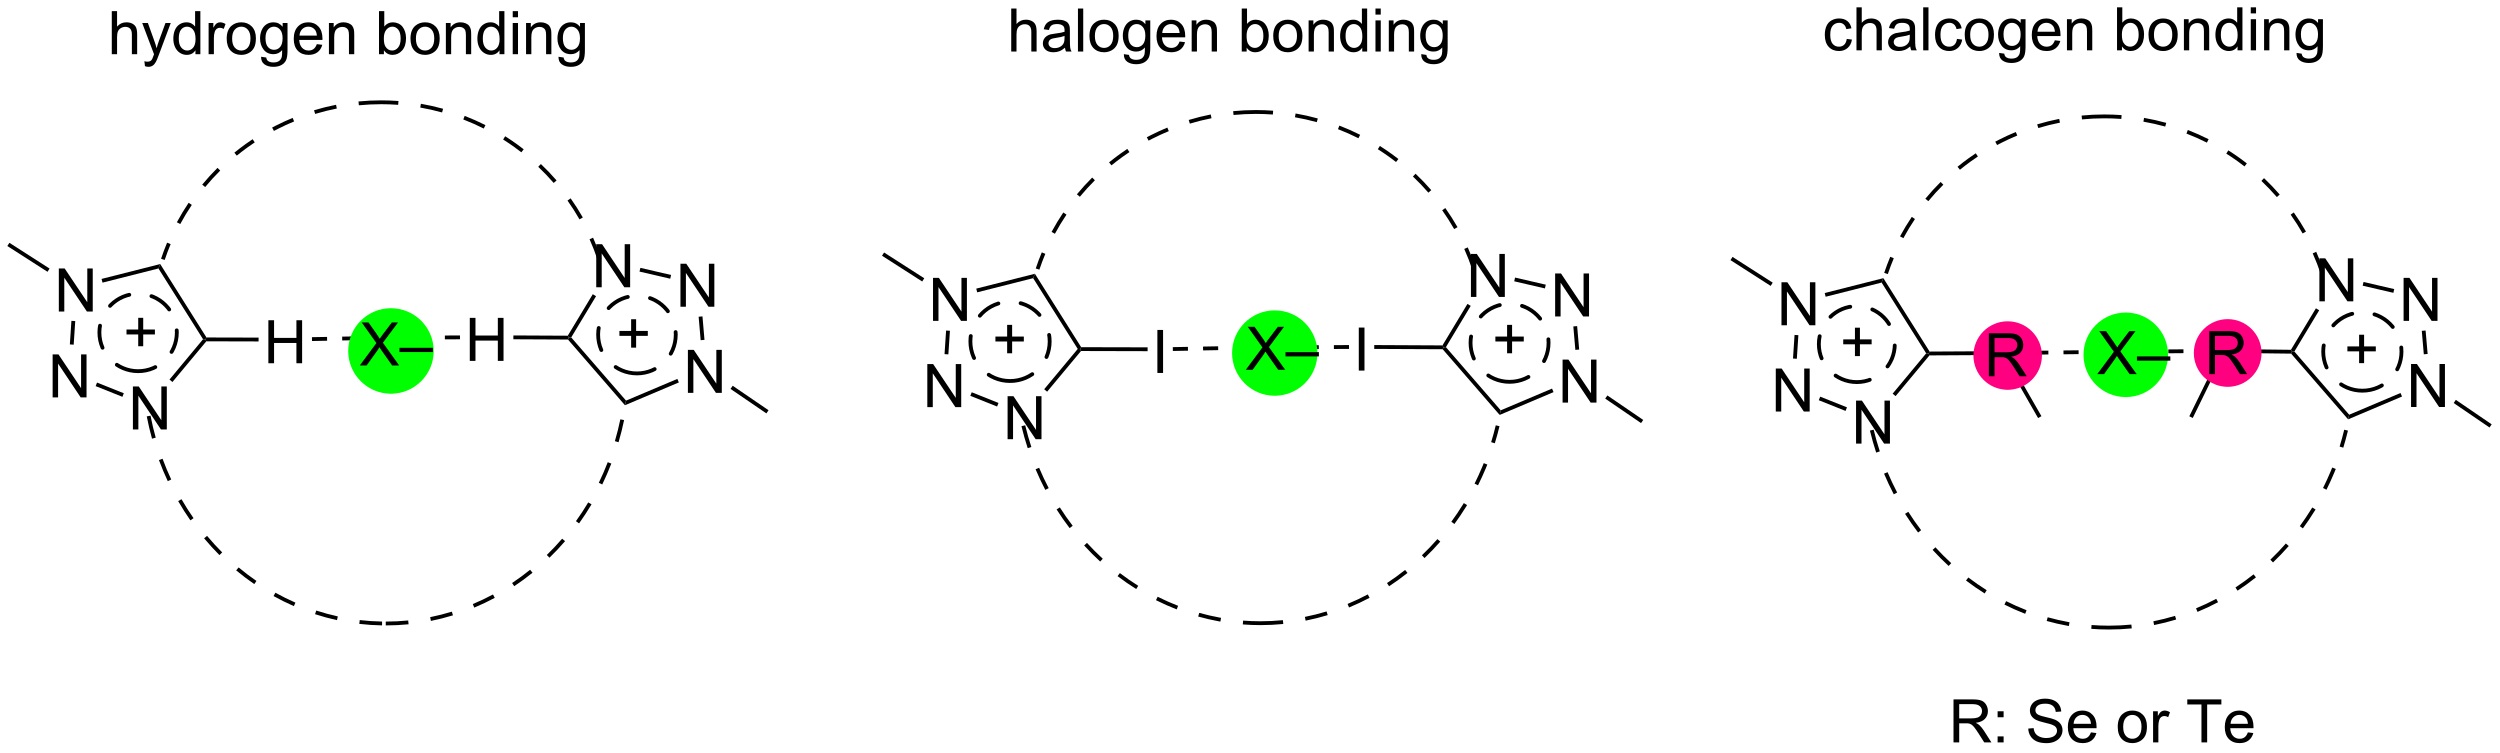 <?xml version="1.0" encoding="UTF-8"?>
<!DOCTYPE svg PUBLIC '-//W3C//DTD SVG 1.0//EN'
          'http://www.w3.org/TR/2001/REC-SVG-20010904/DTD/svg10.dtd'>
<svg stroke-dasharray="none" shape-rendering="auto" xmlns="http://www.w3.org/2000/svg" font-family="'Dialog'" text-rendering="auto" width="913" fill-opacity="1" color-interpolation="auto" color-rendering="auto" preserveAspectRatio="xMidYMid meet" font-size="12px" viewBox="0 0 913 275" fill="black" xmlns:xlink="http://www.w3.org/1999/xlink" stroke="black" image-rendering="auto" stroke-miterlimit="10" stroke-linecap="square" stroke-linejoin="miter" font-style="normal" stroke-width="1" height="275" stroke-dashoffset="0" font-weight="normal" stroke-opacity="1"
><!--Generated by the Batik Graphics2D SVG Generator--><defs id="genericDefs"
  /><g
  ><defs id="defs1"
    ><clipPath clipPathUnits="userSpaceOnUse" id="clipPath1"
      ><path d="M0.633 2.148 L342.856 2.148 L342.856 104.919 L0.633 104.919 L0.633 2.148 Z"
      /></clipPath
      ><clipPath clipPathUnits="userSpaceOnUse" id="clipPath2"
      ><path d="M170.919 78.226 L170.919 178.14 L503.627 178.14 L503.627 78.226 Z"
      /></clipPath
    ></defs
    ><g transform="scale(2.667,2.667) translate(-0.633,-2.148) matrix(1.029,0,0,1.029,-175.174,-78.315)"
    ><path d="M178.681 119.652 L178.681 113.925 L179.46 113.925 L182.468 118.42 L182.468 113.925 L183.194 113.925 L183.194 119.652 L182.416 119.652 L179.408 115.152 L179.408 119.652 L178.681 119.652 Z" stroke="none" clip-path="url(#clipPath2)"
    /></g
    ><g transform="matrix(2.743,0,0,2.743,-468.82,-214.57)"
    ><path d="M177.923 131.136 L177.923 125.409 L178.701 125.409 L181.709 129.904 L181.709 125.409 L182.436 125.409 L182.436 131.136 L181.657 131.136 L178.649 126.636 L178.649 131.136 L177.923 131.136 Z" stroke="none" clip-path="url(#clipPath2)"
    /></g
    ><g transform="matrix(2.743,0,0,2.743,-468.82,-214.57)"
    ><path d="M188.61 135.406 L188.61 129.679 L189.389 129.679 L192.396 134.174 L192.396 129.679 L193.123 129.679 L193.123 135.406 L192.344 135.406 L189.337 130.906 L189.337 135.406 L188.61 135.406 Z" stroke="none" clip-path="url(#clipPath2)"
    /></g
    ><g transform="matrix(2.743,0,0,2.743,-468.82,-214.57)"
    ><path d="M180.423 120.939 L180.932 120.973 L180.725 124.114 L180.216 124.081 Z" stroke="none" clip-path="url(#clipPath2)"
    /></g
    ><g transform="matrix(2.743,0,0,2.743,-468.82,-214.57)"
    ><path d="M183.648 129.632 L183.837 129.159 L187.401 130.583 L187.211 131.056 Z" stroke="none" clip-path="url(#clipPath2)"
    /></g
    ><g transform="matrix(2.743,0,0,2.743,-468.82,-214.57)"
    ><path d="M193.874 129.083 L193.482 128.756 L197.95 123.39 L198.264 123.411 L198.383 123.666 Z" stroke="none" clip-path="url(#clipPath2)"
    /></g
    ><g transform="matrix(2.743,0,0,2.743,-468.82,-214.57)"
    ><path d="M198.405 123.156 L198.264 123.411 L197.95 123.39 L192.011 113.968 L192.245 113.382 Z" stroke="none" clip-path="url(#clipPath2)"
    /></g
    ><g transform="matrix(2.743,0,0,2.743,-468.82,-214.57)"
    ><path d="M192.245 113.382 L192.011 113.968 L184.564 115.855 L184.438 115.36 Z" stroke="none" clip-path="url(#clipPath2)"
    /></g
    ><g transform="matrix(2.743,0,0,2.743,-468.82,-214.57)"
    ><path d="M250.298 116.467 L250.298 110.741 L251.077 110.741 L254.085 115.236 L254.085 110.741 L254.811 110.741 L254.811 116.467 L254.033 116.467 L251.025 111.967 L251.025 116.467 L250.298 116.467 Z" stroke="none" clip-path="url(#clipPath2)"
    /></g
    ><g transform="matrix(2.743,0,0,2.743,-468.82,-214.57)"
    ><path d="M262.501 130.533 L262.501 124.807 L263.28 124.807 L266.288 129.301 L266.288 124.807 L267.014 124.807 L267.014 130.533 L266.236 130.533 L263.228 126.033 L263.228 130.533 L262.501 130.533 Z" stroke="none" clip-path="url(#clipPath2)"
    /></g
    ><g transform="matrix(2.743,0,0,2.743,-468.82,-214.57)"
    ><path d="M261.51 119.067 L261.51 113.341 L262.288 113.341 L265.296 117.835 L265.296 113.341 L266.022 113.341 L266.022 119.067 L265.244 119.067 L262.236 114.567 L262.236 119.067 L261.51 119.067 Z" stroke="none" clip-path="url(#clipPath2)"
    /></g
    ><g transform="matrix(2.743,0,0,2.743,-468.82,-214.57)"
    ><path d="M249.835 117.395 L250.273 117.659 L246.966 123.149 L246.652 123.176 L246.508 122.921 Z" stroke="none" clip-path="url(#clipPath2)"
    /></g
    ><g transform="matrix(2.743,0,0,2.743,-468.82,-214.57)"
    ><path d="M246.535 123.431 L246.652 123.176 L246.966 123.149 L254.265 131.562 L254.122 132.177 Z" stroke="none" clip-path="url(#clipPath2)"
    /></g
    ><g transform="matrix(2.743,0,0,2.743,-468.82,-214.57)"
    ><path d="M254.122 132.177 L254.265 131.562 L261.098 128.67 L261.297 129.14 Z" stroke="none" clip-path="url(#clipPath2)"
    /></g
    ><g transform="matrix(2.743,0,0,2.743,-468.82,-214.57)"
    ><path d="M264.71 123.473 L264.201 123.517 L263.931 120.393 L264.44 120.349 Z" stroke="none" clip-path="url(#clipPath2)"
    /></g
    ><g transform="matrix(2.743,0,0,2.743,-468.82,-214.57)"
    ><path d="M260.263 114.835 L260.148 115.332 L256.06 114.384 L256.175 113.887 Z" stroke="none" clip-path="url(#clipPath2)"
    /></g
    ><g transform="matrix(2.743,0,0,2.743,-468.82,-214.57)"
    ><path d="M206.646 126.587 L206.646 120.861 L207.404 120.861 L207.404 123.212 L210.38 123.212 L210.38 120.861 L211.138 120.861 L211.138 126.587 L210.38 126.587 L210.38 123.887 L207.404 123.887 L207.404 126.587 L206.646 126.587 Z" stroke="none" clip-path="url(#clipPath2)"
    /></g
    ><g transform="matrix(2.743,0,0,2.743,-468.82,-214.57)"
    ><path d="M198.383 123.666 L198.264 123.411 L198.405 123.156 L205.343 123.173 L205.341 123.684 Z" stroke="none" clip-path="url(#clipPath2)"
    /></g
    ><g transform="matrix(2.743,0,0,2.743,-468.82,-214.57)"
    ><path d="M233.462 126.272 L233.462 120.545 L234.219 120.545 L234.219 122.897 L237.196 122.897 L237.196 120.545 L237.954 120.545 L237.954 126.272 L237.196 126.272 L237.196 123.571 L234.219 123.571 L234.219 126.272 L233.462 126.272 Z" stroke="none" clip-path="url(#clipPath2)"
    /></g
    ><g transform="matrix(2.743,0,0,2.743,-468.82,-214.57)"
    ><path d="M246.508 122.921 L246.652 123.176 L246.535 123.431 L239.264 123.394 L239.267 122.884 Z" stroke="none" clip-path="url(#clipPath2)"
    /></g
    ><g transform="matrix(2.743,0,0,2.743,-468.82,-214.57)"
    ><path d="M268.177 130.004 L268.465 129.583 L273.236 132.842 L272.949 133.264 Z" stroke="none" clip-path="url(#clipPath2)"
    /></g
    ><g transform="matrix(2.743,0,0,2.743,-468.82,-214.57)"
    ><path d="M177.515 113.981 L177.24 114.411 L171.891 110.98 L172.167 110.551 Z" stroke="none" clip-path="url(#clipPath2)"
    /></g
    ><g transform="matrix(2.743,0,0,2.743,-468.82,-214.57)"
    ><path d="M248.511 107.179 C248.01 106.299 247.468 105.45 246.888 104.631 L246.472 104.926 C247.042 105.731 247.575 106.567 248.068 107.432 L248.511 107.179 ZM245.018 102.248 C244.355 101.484 243.658 100.756 242.927 100.063 L242.576 100.434 C243.295 101.115 243.981 101.832 244.632 102.582 L245.018 102.248 ZM240.64 98.099 C240.341 97.867 240.038 97.639 239.731 97.418 C239.223 97.052 238.704 96.701 238.175 96.367 L237.903 96.798 C238.423 97.128 238.933 97.472 239.433 97.832 C239.735 98.05 240.033 98.273 240.327 98.502 L240.64 98.099 ZM235.549 94.881 C234.649 94.428 233.726 94.019 232.782 93.654 L232.598 94.13 C233.526 94.488 234.435 94.891 235.32 95.337 L235.549 94.881 ZM229.909 92.705 C228.94 92.437 227.955 92.215 226.955 92.041 L226.868 92.544 C227.851 92.715 228.821 92.933 229.773 93.197 L229.909 92.705 ZM223.965 91.672 C223.208 91.616 222.444 91.587 221.676 91.587 L221.676 92.097 C222.432 92.097 223.183 92.126 223.928 92.181 L223.965 91.672 ZM250.977 112.7 C250.654 111.731 250.286 110.788 249.875 109.87 L249.41 110.078 C249.813 110.98 250.175 111.909 250.493 112.861 L250.977 112.7 ZM215.657 92.174 C214.664 92.371 213.687 92.615 212.726 92.905 L212.874 93.393 C213.818 93.108 214.781 92.868 215.757 92.674 L215.657 92.174 ZM209.877 93.921 C209.128 94.23 208.392 94.568 207.672 94.934 C207.496 95.023 207.32 95.115 207.145 95.208 L207.385 95.658 C207.557 95.567 207.729 95.477 207.903 95.389 C208.611 95.029 209.335 94.696 210.072 94.392 L209.877 93.921 ZM204.548 96.758 C204.233 96.967 203.923 97.182 203.616 97.403 C203.105 97.77 202.606 98.153 202.118 98.551 L202.441 98.946 C202.92 98.555 203.411 98.178 203.914 97.817 C204.216 97.6 204.522 97.388 204.831 97.183 L204.548 96.758 ZM199.872 100.574 C199.159 101.282 198.481 102.026 197.837 102.804 L198.23 103.129 C198.862 102.365 199.531 101.632 200.232 100.936 L199.872 100.574 ZM196.029 105.223 C195.467 106.057 194.944 106.921 194.462 107.814 L194.912 108.056 C195.385 107.178 195.9 106.328 196.452 105.508 L196.029 105.223 ZM193.163 110.532 C192.87 111.232 192.601 111.947 192.357 112.675 L192.84 112.837 C193.081 112.121 193.345 111.418 193.634 110.73 L193.163 110.532 ZM221.676 91.587 C220.655 91.586 219.644 91.636 218.643 91.734 L218.692 92.242 C219.676 92.145 220.672 92.097 221.676 92.097 L221.676 91.587 Z" stroke="none" clip-path="url(#clipPath2)"
    /></g
    ><g transform="matrix(2.743,0,0,2.743,-468.82,-214.57)"
    ><path d="M192.077 139.477 C192.081 139.488 192.085 139.499 192.089 139.51 C192.44 140.456 192.827 141.38 193.249 142.281 L193.711 142.064 C193.295 141.176 192.913 140.265 192.567 139.332 C192.563 139.322 192.559 139.31 192.555 139.3 L192.077 139.477 ZM194.637 144.943 C195.144 145.825 195.688 146.68 196.263 147.505 L196.682 147.213 C196.114 146.4 195.579 145.558 195.078 144.688 L194.637 144.943 ZM198.091 149.897 C198.742 150.674 199.424 151.42 200.134 152.131 L200.495 151.77 C199.795 151.07 199.124 150.336 198.483 149.569 L198.091 149.897 ZM202.36 154.164 C203.137 154.811 203.94 155.421 204.769 155.991 L205.059 155.571 C204.243 155.009 203.451 154.409 202.687 153.772 L202.36 154.164 ZM207.334 157.583 C208.214 158.073 209.118 158.521 210.041 158.925 L210.245 158.458 C209.337 158.06 208.449 157.619 207.582 157.137 L207.334 157.583 ZM212.862 159.998 C213.818 160.309 214.792 160.574 215.781 160.79 L215.89 160.292 C214.918 160.079 213.96 159.818 213.019 159.512 L212.862 159.998 ZM218.752 161.287 C219.75 161.404 220.76 161.471 221.78 161.488 L221.788 160.978 C220.786 160.961 219.792 160.895 218.811 160.78 L218.752 161.287 ZM190.455 133.665 C190.65 134.671 190.883 135.659 191.154 136.629 L191.645 136.491 C191.378 135.535 191.148 134.56 190.956 133.567 L190.455 133.665 ZM228.286 160.893 C229.28 160.693 230.26 160.444 231.222 160.148 L231.072 159.66 C230.126 159.951 229.163 160.196 228.186 160.393 L228.286 160.893 ZM234.059 159.121 C234.989 158.732 235.899 158.299 236.788 157.822 L236.547 157.372 C235.673 157.841 234.777 158.268 233.862 158.65 L234.059 159.121 ZM239.378 156.269 C240.215 155.712 241.028 155.115 241.814 154.48 L241.493 154.083 C240.72 154.709 239.919 155.296 239.095 155.845 L239.378 156.269 ZM244.072 152.478 C244.793 151.779 245.485 151.044 246.146 150.276 L245.759 149.943 C245.108 150.699 244.427 151.423 243.717 152.112 L244.072 152.478 ZM248.011 147.908 C248.597 147.092 249.151 146.246 249.671 145.374 L249.232 145.113 C248.72 145.974 248.174 146.806 247.596 147.61 L248.011 147.908 ZM251.098 142.726 C251.536 141.823 251.94 140.894 252.306 139.944 L251.83 139.76 C251.469 140.698 251.071 141.612 250.639 142.503 L251.098 142.726 ZM253.269 137.102 C253.553 136.139 253.798 135.156 254.006 134.155 L253.506 134.052 C253.302 135.039 253.059 136.009 252.78 136.958 L253.269 137.102 ZM222.274 161.492 C223.296 161.492 224.31 161.441 225.312 161.341 L225.261 160.833 C224.276 160.932 223.279 160.982 222.274 160.982 L222.274 161.492 Z" stroke="none" clip-path="url(#clipPath2)"
    /></g
    ><g transform="matrix(2.743,0,0,2.743,-468.82,-214.57)"
    ><path d="M232.156 122.885 L230.144 122.896 L230.146 123.406 L232.159 123.396 ZM228.131 122.907 L226.119 122.918 L226.121 123.428 L228.134 123.417 ZM224.106 122.928 L222.136 122.939 L222.139 123.449 L224.109 123.439 Z" stroke="none" clip-path="url(#clipPath2)"
    /></g
    ><g transform="matrix(2.743,0,0,2.743,-468.82,-214.57)"
    ><path d="M212.455 123.627 L214.467 123.59 L214.458 123.08 L212.445 123.117 ZM216.479 123.553 L218.491 123.516 L218.482 123.006 L216.47 123.043 ZM220.504 123.479 L222.142 123.449 L222.133 122.939 L220.494 122.969 Z" stroke="none" clip-path="url(#clipPath2)"
    /></g
    ><g transform="matrix(2.743,0,0,2.743,-468.82,-214.57)"
    ><path d="M295.136 120.943 L295.136 115.217 L295.914 115.217 L298.922 119.712 L298.922 115.217 L299.649 115.217 L299.649 120.943 L298.87 120.943 L295.862 116.443 L295.862 120.943 L295.136 120.943 Z" stroke="none" clip-path="url(#clipPath2)"
    /></g
    ><g transform="matrix(2.743,0,0,2.743,-468.82,-214.57)"
    ><path d="M294.377 132.427 L294.377 126.7 L295.156 126.7 L298.164 131.195 L298.164 126.7 L298.89 126.7 L298.89 132.427 L298.112 132.427 L295.104 127.927 L295.104 132.427 L294.377 132.427 Z" stroke="none" clip-path="url(#clipPath2)"
    /></g
    ><g transform="matrix(2.743,0,0,2.743,-468.82,-214.57)"
    ><path d="M305.065 136.697 L305.065 130.97 L305.843 130.97 L308.851 135.465 L308.851 130.97 L309.578 130.97 L309.578 136.697 L308.799 136.697 L305.791 132.197 L305.791 136.697 L305.065 136.697 Z" stroke="none" clip-path="url(#clipPath2)"
    /></g
    ><g transform="matrix(2.743,0,0,2.743,-468.82,-214.57)"
    ><path d="M296.878 122.231 L297.387 122.264 L297.179 125.406 L296.67 125.372 Z" stroke="none" clip-path="url(#clipPath2)"
    /></g
    ><g transform="matrix(2.743,0,0,2.743,-468.82,-214.57)"
    ><path d="M300.102 130.924 L300.292 130.45 L303.855 131.874 L303.666 132.348 Z" stroke="none" clip-path="url(#clipPath2)"
    /></g
    ><g transform="matrix(2.743,0,0,2.743,-468.82,-214.57)"
    ><path d="M310.329 130.374 L309.937 130.048 L314.404 124.682 L314.719 124.702 L314.838 124.958 Z" stroke="none" clip-path="url(#clipPath2)"
    /></g
    ><g transform="matrix(2.743,0,0,2.743,-468.82,-214.57)"
    ><path d="M314.86 124.448 L314.719 124.702 L314.404 124.682 L308.466 115.259 L308.7 114.673 Z" stroke="none" clip-path="url(#clipPath2)"
    /></g
    ><g transform="matrix(2.743,0,0,2.743,-468.82,-214.57)"
    ><path d="M308.7 114.673 L308.466 115.259 L301.018 117.146 L300.893 116.652 Z" stroke="none" clip-path="url(#clipPath2)"
    /></g
    ><g transform="matrix(2.743,0,0,2.743,-468.82,-214.57)"
    ><path d="M366.753 117.759 L366.753 112.032 L367.532 112.032 L370.539 116.527 L370.539 112.032 L371.266 112.032 L371.266 117.759 L370.487 117.759 L367.479 113.259 L367.479 117.759 L366.753 117.759 Z" stroke="none" clip-path="url(#clipPath2)"
    /></g
    ><g transform="matrix(2.743,0,0,2.743,-468.82,-214.57)"
    ><path d="M378.956 131.825 L378.956 126.098 L379.734 126.098 L382.742 130.593 L382.742 126.098 L383.469 126.098 L383.469 131.825 L382.69 131.825 L379.682 127.325 L379.682 131.825 L378.956 131.825 Z" stroke="none" clip-path="url(#clipPath2)"
    /></g
    ><g transform="matrix(2.743,0,0,2.743,-468.82,-214.57)"
    ><path d="M377.964 120.359 L377.964 114.632 L378.743 114.632 L381.75 119.127 L381.75 114.632 L382.477 114.632 L382.477 120.359 L381.699 120.359 L378.691 115.859 L378.691 120.359 L377.964 120.359 Z" stroke="none" clip-path="url(#clipPath2)"
    /></g
    ><g transform="matrix(2.743,0,0,2.743,-468.82,-214.57)"
    ><path d="M366.29 118.687 L366.727 118.95 L363.421 124.441 L363.106 124.468 L362.963 124.212 Z" stroke="none" clip-path="url(#clipPath2)"
    /></g
    ><g transform="matrix(2.743,0,0,2.743,-468.82,-214.57)"
    ><path d="M362.99 124.722 L363.106 124.468 L363.421 124.441 L370.719 132.854 L370.577 133.468 Z" stroke="none" clip-path="url(#clipPath2)"
    /></g
    ><g transform="matrix(2.743,0,0,2.743,-468.82,-214.57)"
    ><path d="M370.577 133.468 L370.719 132.854 L377.552 129.961 L377.751 130.431 Z" stroke="none" clip-path="url(#clipPath2)"
    /></g
    ><g transform="matrix(2.743,0,0,2.743,-468.82,-214.57)"
    ><path d="M381.164 124.764 L380.656 124.808 L380.386 121.685 L380.894 121.641 Z" stroke="none" clip-path="url(#clipPath2)"
    /></g
    ><g transform="matrix(2.743,0,0,2.743,-468.82,-214.57)"
    ><path d="M376.718 116.127 L376.603 116.624 L372.515 115.676 L372.63 115.179 Z" stroke="none" clip-path="url(#clipPath2)"
    /></g
    ><g transform="matrix(2.743,0,0,2.743,-468.82,-214.57)"
    ><path d="M325.007 127.879 L325.007 122.152 L325.765 122.152 L325.765 127.879 L325.007 127.879 Z" stroke="none" clip-path="url(#clipPath2)"
    /></g
    ><g transform="matrix(2.743,0,0,2.743,-468.82,-214.57)"
    ><path d="M314.838 124.958 L314.719 124.702 L314.86 124.448 L323.707 124.469 L323.705 124.98 Z" stroke="none" clip-path="url(#clipPath2)"
    /></g
    ><g transform="matrix(2.743,0,0,2.743,-468.82,-214.57)"
    ><path d="M351.823 127.563 L351.823 121.836 L352.581 121.836 L352.581 127.563 L351.823 127.563 Z" stroke="none" clip-path="url(#clipPath2)"
    /></g
    ><g transform="matrix(2.743,0,0,2.743,-468.82,-214.57)"
    ><path d="M362.963 124.212 L363.106 124.468 L362.99 124.722 L353.878 124.677 L353.881 124.166 Z" stroke="none" clip-path="url(#clipPath2)"
    /></g
    ><g transform="matrix(2.743,0,0,2.743,-468.82,-214.57)"
    ><path d="M384.632 131.296 L384.919 130.874 L389.691 134.134 L389.403 134.555 Z" stroke="none" clip-path="url(#clipPath2)"
    /></g
    ><g transform="matrix(2.743,0,0,2.743,-468.82,-214.57)"
    ><path d="M293.97 115.273 L293.694 115.702 L288.346 112.272 L288.621 111.842 Z" stroke="none" clip-path="url(#clipPath2)"
    /></g
    ><g transform="matrix(2.743,0,0,2.743,-468.82,-214.57)"
    ><path d="M364.966 108.47 C364.464 107.591 363.923 106.741 363.343 105.922 L362.926 106.217 C363.496 107.022 364.03 107.859 364.522 108.723 L364.966 108.47 ZM361.472 103.539 C360.81 102.776 360.113 102.047 359.382 101.355 L359.031 101.725 C359.749 102.406 360.436 103.123 361.087 103.874 L361.472 103.539 ZM357.095 99.39 C356.796 99.158 356.493 98.931 356.186 98.71 C355.678 98.344 355.159 97.993 354.629 97.658 L354.357 98.09 C354.878 98.419 355.388 98.764 355.887 99.124 C356.19 99.341 356.488 99.564 356.782 99.793 L357.095 99.39 ZM352.004 96.172 C351.104 95.719 350.181 95.31 349.236 94.946 L349.053 95.422 C349.981 95.78 350.89 96.183 351.774 96.628 L352.004 96.172 ZM346.364 93.996 C345.395 93.728 344.41 93.507 343.41 93.333 L343.322 93.836 C344.306 94.006 345.276 94.225 346.228 94.488 L346.364 93.996 ZM340.42 92.963 C339.662 92.907 338.899 92.879 338.13 92.878 L338.13 93.388 C338.886 93.389 339.637 93.417 340.382 93.472 L340.42 92.963 ZM367.432 113.991 C367.108 113.023 366.74 112.079 366.33 111.161 L365.864 111.369 C366.268 112.272 366.63 113.201 366.948 114.153 L367.432 113.991 ZM332.112 93.465 C331.119 93.662 330.142 93.906 329.181 94.196 L329.328 94.685 C330.272 94.399 331.235 94.159 332.212 93.966 L332.112 93.465 ZM326.332 95.212 C325.582 95.521 324.847 95.859 324.127 96.225 C323.95 96.315 323.774 96.406 323.6 96.499 L323.84 96.95 C324.011 96.858 324.184 96.769 324.357 96.68 C325.066 96.32 325.789 95.988 326.526 95.684 L326.332 95.212 ZM321.003 98.049 C320.688 98.259 320.377 98.474 320.07 98.695 C319.56 99.062 319.06 99.445 318.573 99.842 L318.895 100.238 C319.375 99.846 319.866 99.47 320.368 99.108 C320.67 98.891 320.976 98.68 321.286 98.474 L321.003 98.049 ZM316.327 101.865 C315.614 102.574 314.935 103.317 314.292 104.095 L314.685 104.421 C315.317 103.656 315.986 102.924 316.687 102.227 L316.327 101.865 ZM312.483 106.514 C311.922 107.348 311.399 108.212 310.917 109.106 L311.366 109.347 C311.84 108.469 312.354 107.619 312.906 106.8 L312.483 106.514 ZM309.618 111.824 C309.325 112.524 309.055 113.238 308.811 113.966 L309.295 114.128 C309.535 113.412 309.8 112.71 310.089 112.021 L309.618 111.824 ZM338.13 92.878 C337.11 92.878 336.098 92.927 335.098 93.025 L335.147 93.533 C336.13 93.437 337.127 93.388 338.13 93.388 L338.13 92.878 Z" stroke="none" clip-path="url(#clipPath2)"
    /></g
    ><g transform="matrix(2.743,0,0,2.743,-468.82,-214.57)"
    ><path d="M308.792 140.702 C309.187 141.642 309.619 142.558 310.086 143.449 L310.538 143.212 C310.078 142.334 309.652 141.43 309.262 140.504 L308.792 140.702 ZM311.59 146.051 C312.135 146.909 312.714 147.738 313.324 148.536 L313.73 148.227 C313.128 147.44 312.558 146.623 312.021 145.778 L311.59 146.051 ZM315.256 150.849 C315.938 151.597 316.651 152.312 317.391 152.991 L317.736 152.615 C317.007 151.946 316.305 151.242 315.633 150.505 L315.256 150.849 ZM319.705 154.929 C320.507 155.541 321.336 156.115 322.187 156.649 L322.458 156.217 C321.62 155.691 320.804 155.126 320.014 154.523 L319.705 154.929 ZM324.819 158.131 C325.72 158.584 326.64 158.994 327.581 159.358 L327.765 158.883 C326.841 158.524 325.934 158.121 325.048 157.675 L324.819 158.131 ZM330.443 160.312 C331.354 160.567 332.279 160.781 333.215 160.952 C333.275 160.963 333.336 160.974 333.397 160.984 L333.485 160.482 C333.426 160.471 333.366 160.461 333.307 160.45 C332.386 160.282 331.476 160.071 330.581 159.821 L330.443 160.312 ZM336.382 161.361 C337.16 161.421 337.944 161.451 338.733 161.451 L338.733 160.941 C337.957 160.941 337.186 160.911 336.421 160.852 L336.382 161.361 ZM306.912 134.967 C307.152 135.963 307.429 136.939 307.743 137.895 L308.227 137.735 C307.918 136.793 307.644 135.83 307.408 134.848 L306.912 134.967 ZM344.747 160.858 C345.741 160.66 346.72 160.413 347.683 160.12 L347.535 159.632 C346.588 159.92 345.624 160.162 344.647 160.357 L344.747 160.858 ZM350.524 159.103 C351.456 158.718 352.368 158.289 353.259 157.817 L353.02 157.366 C352.144 157.83 351.246 158.253 350.33 158.632 L350.524 159.103 ZM355.858 156.28 C356.699 155.728 357.516 155.136 358.307 154.506 L357.988 154.107 C357.21 154.727 356.405 155.31 355.577 155.853 L355.858 156.28 ZM360.577 152.523 C361.305 151.828 362.004 151.098 362.673 150.335 L362.289 149.999 C361.63 150.751 360.941 151.47 360.225 152.154 L360.577 152.523 ZM364.555 147.989 C365.101 147.244 365.621 146.474 366.112 145.68 C366.155 145.61 366.198 145.54 366.241 145.47 L365.805 145.204 C365.763 145.274 365.721 145.343 365.678 145.412 C365.194 146.194 364.682 146.953 364.144 147.687 L364.555 147.989 ZM367.695 142.839 C368.063 142.103 368.407 141.35 368.728 140.581 C368.798 140.413 368.867 140.244 368.935 140.074 L368.461 139.885 C368.394 140.052 368.326 140.219 368.257 140.384 C367.941 141.143 367.601 141.885 367.238 142.612 L367.695 142.839 ZM369.934 137.242 C370.164 136.496 370.371 135.739 370.556 134.97 L370.06 134.85 C369.878 135.609 369.673 136.356 369.446 137.091 L369.934 137.242 ZM338.733 161.451 C339.755 161.451 340.767 161.4 341.769 161.301 L341.719 160.793 C340.735 160.891 339.738 160.941 338.733 160.941 L338.733 161.451 Z" stroke="none" clip-path="url(#clipPath2)"
    /></g
    ><g transform="matrix(2.743,0,0,2.743,-468.82,-214.57)"
    ><path d="M350.52 124.167 L348.508 124.177 L348.51 124.688 L350.523 124.677 ZM346.495 124.188 L344.483 124.199 L344.485 124.709 L346.498 124.698 ZM342.47 124.21 L340.457 124.22 L340.46 124.731 L342.473 124.72 Z" stroke="none" clip-path="url(#clipPath2)"
    /></g
    ><g transform="matrix(2.743,0,0,2.743,-468.82,-214.57)"
    ><path d="M327.069 124.952 L329.081 124.915 L329.072 124.405 L327.059 124.442 ZM331.093 124.878 L333.105 124.841 L333.096 124.331 L331.084 124.368 ZM335.118 124.804 L337.13 124.767 L337.12 124.257 L335.108 124.294 Z" stroke="none" clip-path="url(#clipPath2)"
    /></g
    ><g transform="matrix(2.743,0,0,2.743,-468.82,-214.57)"
    ><path d="M185.798 85.438 L185.798 79.711 L186.501 79.711 L186.501 81.766 Q186.993 81.196 187.743 81.196 Q188.204 81.196 188.543 81.378 Q188.884 81.558 189.03 81.878 Q189.175 82.198 189.175 82.808 L189.175 85.438 L188.472 85.438 L188.472 82.808 Q188.472 82.281 188.243 82.042 Q188.017 81.8 187.597 81.8 Q187.285 81.8 187.009 81.964 Q186.735 82.125 186.618 82.404 Q186.501 82.68 186.501 83.167 L186.501 85.438 L185.798 85.438 ZM190.216 87.037 L190.138 86.375 Q190.367 86.438 190.539 86.438 Q190.773 86.438 190.914 86.36 Q191.054 86.281 191.145 86.141 Q191.211 86.037 191.359 85.618 Q191.38 85.56 191.422 85.446 L189.849 81.289 L190.606 81.289 L191.468 83.69 Q191.638 84.149 191.77 84.651 Q191.89 84.167 192.06 83.706 L192.945 81.289 L193.648 81.289 L192.07 85.508 Q191.817 86.193 191.677 86.451 Q191.489 86.797 191.247 86.959 Q191.005 87.123 190.669 87.123 Q190.466 87.123 190.216 87.037 ZM196.937 85.438 L196.937 84.914 Q196.544 85.531 195.778 85.531 Q195.281 85.531 194.864 85.258 Q194.45 84.985 194.221 84.495 Q193.992 84.003 193.992 83.368 Q193.992 82.745 194.198 82.24 Q194.406 81.735 194.82 81.466 Q195.234 81.196 195.747 81.196 Q196.122 81.196 196.414 81.355 Q196.708 81.511 196.89 81.766 L196.89 79.711 L197.591 79.711 L197.591 85.438 L196.937 85.438 ZM194.716 83.368 Q194.716 84.164 195.052 84.56 Q195.388 84.953 195.843 84.953 Q196.304 84.953 196.627 84.576 Q196.95 84.198 196.95 83.425 Q196.95 82.573 196.622 82.175 Q196.294 81.776 195.812 81.776 Q195.343 81.776 195.028 82.159 Q194.716 82.542 194.716 83.368 ZM198.689 85.438 L198.689 81.289 L199.321 81.289 L199.321 81.917 Q199.564 81.477 199.767 81.336 Q199.972 81.196 200.22 81.196 Q200.574 81.196 200.941 81.422 L200.699 82.073 Q200.441 81.922 200.183 81.922 Q199.954 81.922 199.769 82.06 Q199.587 82.198 199.509 82.446 Q199.392 82.821 199.392 83.266 L199.392 85.438 L198.689 85.438 ZM201.097 83.362 Q201.097 82.211 201.738 81.656 Q202.274 81.196 203.043 81.196 Q203.899 81.196 204.441 81.755 Q204.985 82.315 204.985 83.305 Q204.985 84.105 204.743 84.565 Q204.504 85.024 204.045 85.279 Q203.587 85.531 203.043 85.531 Q202.173 85.531 201.634 84.974 Q201.097 84.414 201.097 83.362 ZM201.821 83.362 Q201.821 84.159 202.168 84.558 Q202.517 84.953 203.043 84.953 Q203.566 84.953 203.912 84.555 Q204.261 84.156 204.261 83.339 Q204.261 82.571 203.912 82.175 Q203.564 81.776 203.043 81.776 Q202.517 81.776 202.168 82.172 Q201.821 82.565 201.821 83.362 ZM205.679 85.781 L206.364 85.883 Q206.406 86.201 206.601 86.344 Q206.864 86.539 207.317 86.539 Q207.804 86.539 208.07 86.344 Q208.336 86.149 208.429 85.797 Q208.484 85.584 208.481 84.894 Q208.02 85.438 207.333 85.438 Q206.476 85.438 206.007 84.821 Q205.539 84.203 205.539 83.339 Q205.539 82.745 205.752 82.245 Q205.968 81.743 206.377 81.469 Q206.786 81.196 207.336 81.196 Q208.07 81.196 208.547 81.789 L208.547 81.289 L209.195 81.289 L209.195 84.875 Q209.195 85.844 208.997 86.248 Q208.802 86.654 208.372 86.888 Q207.945 87.123 207.32 87.123 Q206.578 87.123 206.119 86.787 Q205.664 86.453 205.679 85.781 ZM206.263 83.289 Q206.263 84.105 206.586 84.48 Q206.911 84.855 207.398 84.855 Q207.882 84.855 208.211 84.482 Q208.539 84.11 208.539 83.313 Q208.539 82.55 208.2 82.164 Q207.864 81.776 207.388 81.776 Q206.919 81.776 206.591 82.159 Q206.263 82.539 206.263 83.289 ZM213.097 84.102 L213.824 84.19 Q213.652 84.828 213.186 85.18 Q212.722 85.531 212.001 85.531 Q211.089 85.531 210.556 84.972 Q210.024 84.409 210.024 83.399 Q210.024 82.352 210.564 81.774 Q211.102 81.196 211.962 81.196 Q212.793 81.196 213.319 81.763 Q213.847 82.328 213.847 83.355 Q213.847 83.417 213.845 83.542 L210.751 83.542 Q210.79 84.227 211.136 84.591 Q211.485 84.953 212.004 84.953 Q212.392 84.953 212.665 84.75 Q212.939 84.547 213.097 84.102 ZM210.79 82.964 L213.105 82.964 Q213.058 82.44 212.839 82.18 Q212.504 81.774 211.97 81.774 Q211.485 81.774 211.155 82.099 Q210.824 82.422 210.79 82.964 ZM214.708 85.438 L214.708 81.289 L215.341 81.289 L215.341 81.878 Q215.797 81.196 216.661 81.196 Q217.036 81.196 217.349 81.331 Q217.664 81.464 217.82 81.683 Q217.976 81.901 218.039 82.203 Q218.078 82.399 218.078 82.886 L218.078 85.438 L217.375 85.438 L217.375 82.914 Q217.375 82.485 217.291 82.271 Q217.211 82.058 217.002 81.933 Q216.794 81.805 216.513 81.805 Q216.062 81.805 215.737 82.091 Q215.411 82.375 215.411 83.172 L215.411 85.438 L214.708 85.438 ZM222.028 85.438 L221.375 85.438 L221.375 79.711 L222.078 79.711 L222.078 81.753 Q222.523 81.196 223.216 81.196 Q223.599 81.196 223.94 81.349 Q224.281 81.503 224.502 81.784 Q224.724 82.063 224.849 82.459 Q224.974 82.852 224.974 83.3 Q224.974 84.368 224.445 84.951 Q223.919 85.531 223.179 85.531 Q222.445 85.531 222.028 84.917 L222.028 85.438 ZM222.02 83.331 Q222.02 84.078 222.224 84.409 Q222.554 84.953 223.122 84.953 Q223.583 84.953 223.919 84.552 Q224.255 84.151 224.255 83.36 Q224.255 82.547 223.932 82.162 Q223.609 81.774 223.153 81.774 Q222.692 81.774 222.356 82.175 Q222.02 82.573 222.02 83.331 ZM225.566 83.362 Q225.566 82.211 226.207 81.656 Q226.743 81.196 227.511 81.196 Q228.368 81.196 228.91 81.755 Q229.454 82.315 229.454 83.305 Q229.454 84.105 229.212 84.565 Q228.972 85.024 228.514 85.279 Q228.056 85.531 227.511 85.531 Q226.642 85.531 226.102 84.974 Q225.566 84.414 225.566 83.362 ZM226.29 83.362 Q226.29 84.159 226.636 84.558 Q226.985 84.953 227.511 84.953 Q228.035 84.953 228.381 84.555 Q228.73 84.156 228.73 83.339 Q228.73 82.571 228.381 82.175 Q228.032 81.776 227.511 81.776 Q226.985 81.776 226.636 82.172 Q226.29 82.565 226.29 83.362 ZM230.278 85.438 L230.278 81.289 L230.911 81.289 L230.911 81.878 Q231.367 81.196 232.231 81.196 Q232.606 81.196 232.919 81.331 Q233.234 81.464 233.39 81.683 Q233.547 81.901 233.609 82.203 Q233.648 82.399 233.648 82.886 L233.648 85.438 L232.945 85.438 L232.945 82.914 Q232.945 82.485 232.862 82.271 Q232.781 82.058 232.573 81.933 Q232.364 81.805 232.083 81.805 Q231.632 81.805 231.307 82.091 Q230.981 82.375 230.981 83.172 L230.981 85.438 L230.278 85.438 ZM237.418 85.438 L237.418 84.914 Q237.024 85.531 236.259 85.531 Q235.761 85.531 235.345 85.258 Q234.931 84.985 234.702 84.495 Q234.472 84.003 234.472 83.368 Q234.472 82.745 234.678 82.24 Q234.886 81.735 235.3 81.466 Q235.714 81.196 236.227 81.196 Q236.602 81.196 236.894 81.355 Q237.189 81.511 237.371 81.766 L237.371 79.711 L238.071 79.711 L238.071 85.438 L237.418 85.438 ZM235.196 83.368 Q235.196 84.164 235.532 84.56 Q235.868 84.953 236.324 84.953 Q236.785 84.953 237.108 84.576 Q237.431 84.198 237.431 83.425 Q237.431 82.573 237.102 82.175 Q236.774 81.776 236.293 81.776 Q235.824 81.776 235.509 82.159 Q235.196 82.542 235.196 83.368 ZM239.179 80.519 L239.179 79.711 L239.882 79.711 L239.882 80.519 L239.179 80.519 ZM239.179 85.438 L239.179 81.289 L239.882 81.289 L239.882 85.438 L239.179 85.438 ZM240.954 85.438 L240.954 81.289 L241.587 81.289 L241.587 81.878 Q242.043 81.196 242.907 81.196 Q243.282 81.196 243.595 81.331 Q243.91 81.464 244.066 81.683 Q244.222 81.901 244.285 82.203 Q244.324 82.399 244.324 82.886 L244.324 85.438 L243.621 85.438 L243.621 82.914 Q243.621 82.485 243.537 82.271 Q243.457 82.058 243.248 81.933 Q243.04 81.805 242.759 81.805 Q242.308 81.805 241.983 82.091 Q241.657 82.375 241.657 83.172 L241.657 85.438 L240.954 85.438 ZM245.273 85.781 L245.958 85.883 Q246 86.201 246.195 86.344 Q246.458 86.539 246.911 86.539 Q247.398 86.539 247.664 86.344 Q247.929 86.149 248.023 85.797 Q248.078 85.584 248.075 84.894 Q247.614 85.438 246.927 85.438 Q246.07 85.438 245.601 84.821 Q245.132 84.203 245.132 83.339 Q245.132 82.745 245.346 82.245 Q245.562 81.743 245.971 81.469 Q246.38 81.196 246.929 81.196 Q247.664 81.196 248.14 81.789 L248.14 81.289 L248.789 81.289 L248.789 84.875 Q248.789 85.844 248.591 86.248 Q248.395 86.654 247.966 86.888 Q247.539 87.123 246.914 87.123 Q246.172 87.123 245.713 86.787 Q245.257 86.453 245.273 85.781 ZM245.856 83.289 Q245.856 84.105 246.179 84.48 Q246.505 84.855 246.992 84.855 Q247.476 84.855 247.804 84.482 Q248.132 84.11 248.132 83.313 Q248.132 82.55 247.794 82.164 Q247.458 81.776 246.981 81.776 Q246.513 81.776 246.185 82.159 Q245.856 82.539 245.856 83.289 Z" stroke="none" clip-path="url(#clipPath2)"
    /></g
    ><g transform="matrix(2.743,0,0,2.743,-468.82,-214.57)"
    ><path d="M305.549 85.089 L305.549 79.362 L306.252 79.362 L306.252 81.417 Q306.745 80.847 307.495 80.847 Q307.956 80.847 308.294 81.029 Q308.635 81.209 308.781 81.529 Q308.927 81.849 308.927 82.459 L308.927 85.089 L308.224 85.089 L308.224 82.459 Q308.224 81.932 307.995 81.693 Q307.768 81.451 307.349 81.451 Q307.036 81.451 306.76 81.615 Q306.487 81.776 306.37 82.055 Q306.252 82.331 306.252 82.818 L306.252 85.089 L305.549 85.089 ZM312.704 84.576 Q312.314 84.909 311.952 85.047 Q311.592 85.182 311.178 85.182 Q310.493 85.182 310.126 84.849 Q309.759 84.513 309.759 83.995 Q309.759 83.69 309.897 83.438 Q310.038 83.185 310.262 83.034 Q310.486 82.88 310.767 82.802 Q310.975 82.748 311.392 82.698 Q312.243 82.597 312.647 82.456 Q312.65 82.31 312.65 82.271 Q312.65 81.841 312.452 81.667 Q312.181 81.427 311.65 81.427 Q311.155 81.427 310.918 81.602 Q310.681 81.776 310.569 82.216 L309.881 82.123 Q309.975 81.682 310.189 81.412 Q310.405 81.138 310.811 80.992 Q311.217 80.847 311.751 80.847 Q312.282 80.847 312.613 80.972 Q312.947 81.097 313.103 81.287 Q313.259 81.474 313.322 81.763 Q313.358 81.943 313.358 82.412 L313.358 83.349 Q313.358 84.331 313.402 84.591 Q313.447 84.849 313.579 85.089 L312.845 85.089 Q312.736 84.87 312.704 84.576 ZM312.647 83.005 Q312.264 83.162 311.499 83.271 Q311.064 83.334 310.884 83.412 Q310.704 83.49 310.605 83.641 Q310.509 83.792 310.509 83.974 Q310.509 84.255 310.723 84.443 Q310.936 84.63 311.345 84.63 Q311.751 84.63 312.066 84.453 Q312.384 84.276 312.532 83.966 Q312.647 83.729 312.647 83.263 L312.647 83.005 ZM314.432 85.089 L314.432 79.362 L315.135 79.362 L315.135 85.089 L314.432 85.089 ZM315.962 83.013 Q315.962 81.862 316.603 81.307 Q317.139 80.847 317.907 80.847 Q318.764 80.847 319.306 81.406 Q319.85 81.966 319.85 82.956 Q319.85 83.755 319.608 84.216 Q319.368 84.675 318.91 84.93 Q318.452 85.182 317.907 85.182 Q317.038 85.182 316.499 84.625 Q315.962 84.065 315.962 83.013 ZM316.686 83.013 Q316.686 83.81 317.032 84.209 Q317.381 84.604 317.907 84.604 Q318.431 84.604 318.777 84.206 Q319.126 83.807 319.126 82.99 Q319.126 82.222 318.777 81.826 Q318.428 81.427 317.907 81.427 Q317.381 81.427 317.032 81.823 Q316.686 82.216 316.686 83.013 ZM320.544 85.432 L321.229 85.534 Q321.271 85.852 321.466 85.995 Q321.729 86.19 322.182 86.19 Q322.669 86.19 322.935 85.995 Q323.2 85.8 323.294 85.448 Q323.349 85.234 323.346 84.544 Q322.885 85.089 322.198 85.089 Q321.341 85.089 320.872 84.472 Q320.404 83.854 320.404 82.99 Q320.404 82.396 320.617 81.896 Q320.833 81.393 321.242 81.12 Q321.651 80.847 322.2 80.847 Q322.935 80.847 323.411 81.44 L323.411 80.94 L324.06 80.94 L324.06 84.526 Q324.06 85.495 323.862 85.899 Q323.666 86.305 323.237 86.539 Q322.81 86.774 322.185 86.774 Q321.443 86.774 320.984 86.438 Q320.529 86.104 320.544 85.432 ZM321.127 82.94 Q321.127 83.755 321.45 84.13 Q321.776 84.505 322.263 84.505 Q322.747 84.505 323.075 84.133 Q323.404 83.761 323.404 82.964 Q323.404 82.201 323.065 81.815 Q322.729 81.427 322.252 81.427 Q321.784 81.427 321.456 81.81 Q321.127 82.19 321.127 82.94 ZM327.962 83.753 L328.689 83.841 Q328.517 84.479 328.051 84.831 Q327.587 85.182 326.866 85.182 Q325.954 85.182 325.42 84.623 Q324.889 84.06 324.889 83.05 Q324.889 82.003 325.428 81.425 Q325.967 80.847 326.827 80.847 Q327.657 80.847 328.183 81.414 Q328.712 81.979 328.712 83.005 Q328.712 83.068 328.709 83.193 L325.616 83.193 Q325.655 83.878 326.001 84.242 Q326.35 84.604 326.868 84.604 Q327.256 84.604 327.53 84.401 Q327.803 84.198 327.962 83.753 ZM325.655 82.615 L327.97 82.615 Q327.923 82.091 327.704 81.831 Q327.368 81.425 326.834 81.425 Q326.35 81.425 326.019 81.75 Q325.689 82.073 325.655 82.615 ZM329.573 85.089 L329.573 80.94 L330.206 80.94 L330.206 81.529 Q330.661 80.847 331.526 80.847 Q331.901 80.847 332.213 80.982 Q332.529 81.115 332.685 81.334 Q332.841 81.552 332.904 81.854 Q332.943 82.05 332.943 82.537 L332.943 85.089 L332.239 85.089 L332.239 82.565 Q332.239 82.136 332.156 81.922 Q332.075 81.709 331.867 81.584 Q331.659 81.456 331.377 81.456 Q330.927 81.456 330.601 81.742 Q330.276 82.026 330.276 82.823 L330.276 85.089 L329.573 85.089 ZM336.893 85.089 L336.239 85.089 L336.239 79.362 L336.943 79.362 L336.943 81.404 Q337.388 80.847 338.081 80.847 Q338.463 80.847 338.805 81 Q339.146 81.154 339.367 81.435 Q339.588 81.714 339.713 82.109 Q339.838 82.503 339.838 82.951 Q339.838 84.018 339.31 84.602 Q338.784 85.182 338.044 85.182 Q337.31 85.182 336.893 84.568 L336.893 85.089 ZM336.885 82.982 Q336.885 83.729 337.088 84.06 Q337.419 84.604 337.987 84.604 Q338.448 84.604 338.784 84.203 Q339.12 83.802 339.12 83.011 Q339.12 82.198 338.797 81.813 Q338.474 81.425 338.018 81.425 Q337.557 81.425 337.221 81.826 Q336.885 82.224 336.885 82.982 ZM340.431 83.013 Q340.431 81.862 341.072 81.307 Q341.608 80.847 342.376 80.847 Q343.233 80.847 343.775 81.406 Q344.319 81.966 344.319 82.956 Q344.319 83.755 344.077 84.216 Q343.837 84.675 343.379 84.93 Q342.92 85.182 342.376 85.182 Q341.506 85.182 340.967 84.625 Q340.431 84.065 340.431 83.013 ZM341.155 83.013 Q341.155 83.81 341.501 84.209 Q341.85 84.604 342.376 84.604 Q342.9 84.604 343.246 84.206 Q343.595 83.807 343.595 82.99 Q343.595 82.222 343.246 81.826 Q342.897 81.427 342.376 81.427 Q341.85 81.427 341.501 81.823 Q341.155 82.216 341.155 83.013 ZM345.143 85.089 L345.143 80.94 L345.776 80.94 L345.776 81.529 Q346.232 80.847 347.096 80.847 Q347.471 80.847 347.784 80.982 Q348.099 81.115 348.255 81.334 Q348.411 81.552 348.474 81.854 Q348.513 82.05 348.513 82.537 L348.513 85.089 L347.81 85.089 L347.81 82.565 Q347.81 82.136 347.726 81.922 Q347.646 81.709 347.437 81.584 Q347.229 81.456 346.948 81.456 Q346.497 81.456 346.172 81.742 Q345.846 82.026 345.846 82.823 L345.846 85.089 L345.143 85.089 ZM352.282 85.089 L352.282 84.565 Q351.889 85.182 351.124 85.182 Q350.626 85.182 350.209 84.909 Q349.795 84.636 349.566 84.146 Q349.337 83.654 349.337 83.018 Q349.337 82.396 349.543 81.891 Q349.751 81.386 350.165 81.117 Q350.579 80.847 351.092 80.847 Q351.467 80.847 351.759 81.005 Q352.053 81.162 352.236 81.417 L352.236 79.362 L352.936 79.362 L352.936 85.089 L352.282 85.089 ZM350.061 83.018 Q350.061 83.815 350.397 84.211 Q350.733 84.604 351.189 84.604 Q351.65 84.604 351.973 84.227 Q352.295 83.849 352.295 83.076 Q352.295 82.224 351.967 81.826 Q351.639 81.427 351.157 81.427 Q350.689 81.427 350.374 81.81 Q350.061 82.193 350.061 83.018 ZM354.044 80.169 L354.044 79.362 L354.747 79.362 L354.747 80.169 L354.044 80.169 ZM354.044 85.089 L354.044 80.94 L354.747 80.94 L354.747 85.089 L354.044 85.089 ZM355.819 85.089 L355.819 80.94 L356.452 80.94 L356.452 81.529 Q356.907 80.847 357.772 80.847 Q358.147 80.847 358.459 80.982 Q358.775 81.115 358.931 81.334 Q359.087 81.552 359.15 81.854 Q359.189 82.05 359.189 82.537 L359.189 85.089 L358.486 85.089 L358.486 82.565 Q358.486 82.136 358.402 81.922 Q358.322 81.709 358.113 81.584 Q357.905 81.456 357.624 81.456 Q357.173 81.456 356.848 81.742 Q356.522 82.026 356.522 82.823 L356.522 85.089 L355.819 85.089 ZM360.138 85.432 L360.823 85.534 Q360.864 85.852 361.06 85.995 Q361.323 86.19 361.776 86.19 Q362.263 86.19 362.529 85.995 Q362.794 85.8 362.888 85.448 Q362.943 85.234 362.94 84.544 Q362.479 85.089 361.791 85.089 Q360.935 85.089 360.466 84.472 Q359.997 83.854 359.997 82.99 Q359.997 82.396 360.211 81.896 Q360.427 81.393 360.836 81.12 Q361.245 80.847 361.794 80.847 Q362.529 80.847 363.005 81.44 L363.005 80.94 L363.654 80.94 L363.654 84.526 Q363.654 85.495 363.456 85.899 Q363.26 86.305 362.831 86.539 Q362.404 86.774 361.779 86.774 Q361.036 86.774 360.578 86.438 Q360.122 86.104 360.138 85.432 ZM360.721 82.94 Q360.721 83.755 361.044 84.13 Q361.37 84.505 361.857 84.505 Q362.341 84.505 362.669 84.133 Q362.997 83.761 362.997 82.964 Q362.997 82.201 362.659 81.815 Q362.323 81.427 361.846 81.427 Q361.377 81.427 361.049 81.81 Q360.721 82.19 360.721 82.94 Z" stroke="none" clip-path="url(#clipPath2)"
    /></g
    ><g stroke-miterlimit="3" stroke-dasharray="3" stroke-width="0.51" transform="matrix(2.743,0,0,2.743,-468.82,-214.57)" stroke-linecap="round" stroke-linejoin="round"
    ><path fill="none" d="M371.895 129.06 C369.027 129.06 366.702 126.735 366.702 123.866 C366.702 120.998 369.027 118.673 371.895 118.673 C374.764 118.673 377.089 120.998 377.089 123.866 C377.089 126.735 374.764 129.06 371.895 129.06" clip-path="url(#clipPath2)"
    /></g
    ><g stroke-miterlimit="3" stroke-dasharray="3" stroke-width="0.51" transform="matrix(2.743,0,0,2.743,-468.82,-214.57)" stroke-linecap="round" stroke-linejoin="round"
    ><path fill="none" d="M305.39 128.952 C302.476 128.952 300.113 126.589 300.113 123.675 C300.113 120.76 302.476 118.398 305.39 118.398 C308.304 118.398 310.667 120.76 310.667 123.675 C310.667 126.589 308.304 128.952 305.39 128.952" clip-path="url(#clipPath2)"
    /></g
    ><g stroke-miterlimit="3" stroke-dasharray="3" stroke-width="0.51" transform="matrix(2.743,0,0,2.743,-468.82,-214.57)" stroke-linecap="round" stroke-linejoin="round"
    ><path fill="none" d="M255.717 127.941 C252.864 127.941 250.551 125.628 250.551 122.775 C250.551 119.922 252.864 117.609 255.717 117.609 C258.57 117.609 260.884 119.922 260.884 122.775 C260.884 125.628 258.57 127.941 255.717 127.941" clip-path="url(#clipPath2)"
    /></g
    ><g stroke-miterlimit="3" stroke-dasharray="3" stroke-width="0.51" transform="matrix(2.743,0,0,2.743,-468.82,-214.57)" stroke-linecap="round" stroke-linejoin="round"
    ><path fill="none" d="M189.304 127.642 C186.458 127.642 184.15 125.334 184.15 122.488 C184.15 119.642 186.458 117.334 189.304 117.334 C192.15 117.334 194.458 119.642 194.458 122.488 C194.458 125.334 192.15 127.642 189.304 127.642" clip-path="url(#clipPath2)"
    /></g
    ><g transform="matrix(2.743,0,0,2.743,-468.82,-214.57)"
    ><path d="M408.099 121.53 L408.099 115.803 L408.878 115.803 L411.886 120.298 L411.886 115.803 L412.612 115.803 L412.612 121.53 L411.834 121.53 L408.826 117.03 L408.826 121.53 L408.099 121.53 Z" stroke="none" clip-path="url(#clipPath2)"
    /></g
    ><g transform="matrix(2.743,0,0,2.743,-468.82,-214.57)"
    ><path d="M407.341 133.013 L407.341 127.287 L408.119 127.287 L411.127 131.782 L411.127 127.287 L411.854 127.287 L411.854 133.013 L411.075 133.013 L408.067 128.513 L408.067 133.013 L407.341 133.013 Z" stroke="none" clip-path="url(#clipPath2)"
    /></g
    ><g transform="matrix(2.743,0,0,2.743,-468.82,-214.57)"
    ><path d="M418.028 137.284 L418.028 131.557 L418.807 131.557 L421.814 136.052 L421.814 131.557 L422.541 131.557 L422.541 137.284 L421.762 137.284 L418.754 132.784 L418.754 137.284 L418.028 137.284 Z" stroke="none" clip-path="url(#clipPath2)"
    /></g
    ><g transform="matrix(2.743,0,0,2.743,-468.82,-214.57)"
    ><path d="M409.841 122.817 L410.35 122.851 L410.143 125.992 L409.634 125.958 Z" stroke="none" clip-path="url(#clipPath2)"
    /></g
    ><g transform="matrix(2.743,0,0,2.743,-468.82,-214.57)"
    ><path d="M413.065 131.51 L413.255 131.036 L416.819 132.46 L416.629 132.934 Z" stroke="none" clip-path="url(#clipPath2)"
    /></g
    ><g transform="matrix(2.743,0,0,2.743,-468.82,-214.57)"
    ><path d="M423.292 130.961 L422.9 130.634 L427.367 125.268 L427.682 125.289 L427.802 125.543 Z" stroke="none" clip-path="url(#clipPath2)"
    /></g
    ><g transform="matrix(2.743,0,0,2.743,-468.82,-214.57)"
    ><path d="M427.822 125.033 L427.682 125.289 L427.367 125.268 L421.429 115.845 L421.663 115.26 Z" stroke="none" clip-path="url(#clipPath2)"
    /></g
    ><g transform="matrix(2.743,0,0,2.743,-468.82,-214.57)"
    ><path d="M421.663 115.26 L421.429 115.845 L413.981 117.733 L413.856 117.238 Z" stroke="none" clip-path="url(#clipPath2)"
    /></g
    ><g transform="matrix(2.743,0,0,2.743,-468.82,-214.57)"
    ><path d="M479.716 118.345 L479.716 112.619 L480.495 112.619 L483.503 117.113 L483.503 112.619 L484.229 112.619 L484.229 118.345 L483.451 118.345 L480.443 113.845 L480.443 118.345 L479.716 118.345 Z" stroke="none" clip-path="url(#clipPath2)"
    /></g
    ><g transform="matrix(2.743,0,0,2.743,-468.82,-214.57)"
    ><path d="M491.919 132.411 L491.919 126.684 L492.698 126.684 L495.705 131.179 L495.705 126.684 L496.432 126.684 L496.432 132.411 L495.653 132.411 L492.646 127.911 L492.646 132.411 L491.919 132.411 Z" stroke="none" clip-path="url(#clipPath2)"
    /></g
    ><g transform="matrix(2.743,0,0,2.743,-468.82,-214.57)"
    ><path d="M490.927 120.945 L490.927 115.219 L491.706 115.219 L494.714 119.713 L494.714 115.219 L495.44 115.219 L495.44 120.945 L494.662 120.945 L491.654 116.445 L491.654 120.945 L490.927 120.945 Z" stroke="none" clip-path="url(#clipPath2)"
    /></g
    ><g transform="matrix(2.743,0,0,2.743,-468.82,-214.57)"
    ><path d="M479.253 119.273 L479.69 119.536 L476.384 125.027 L476.07 125.054 L475.927 124.797 Z" stroke="none" clip-path="url(#clipPath2)"
    /></g
    ><g transform="matrix(2.743,0,0,2.743,-468.82,-214.57)"
    ><path d="M475.952 125.308 L476.07 125.054 L476.384 125.027 L483.683 133.44 L483.54 134.055 Z" stroke="none" clip-path="url(#clipPath2)"
    /></g
    ><g transform="matrix(2.743,0,0,2.743,-468.82,-214.57)"
    ><path d="M494.127 125.351 L493.619 125.395 L493.349 122.271 L493.857 122.227 Z" stroke="none" clip-path="url(#clipPath2)"
    /></g
    ><g transform="matrix(2.743,0,0,2.743,-468.82,-214.57)"
    ><path d="M489.681 116.713 L489.566 117.21 L485.478 116.262 L485.593 115.765 Z" stroke="none" clip-path="url(#clipPath2)"
    /></g
    ><g transform="matrix(2.743,0,0,2.743,-468.82,-214.57)"
    ><path d="M427.802 125.543 L427.682 125.289 L427.822 125.033 L437.592 124.976 L437.595 125.231 L437.448 125.487 Z" stroke="none" clip-path="url(#clipPath2)"
    /></g
    ><g transform="matrix(2.743,0,0,2.743,-468.82,-214.57)"
    ><path d="M475.927 124.797 L476.07 125.054 L475.952 125.308 L467.101 125.2 L466.942 124.943 L466.943 124.688 Z" stroke="none" clip-path="url(#clipPath2)"
    /></g
    ><g transform="matrix(2.743,0,0,2.743,-468.82,-214.57)"
    ><path d="M497.595 131.882 L497.882 131.461 L502.654 134.72 L502.367 135.142 Z" stroke="none" clip-path="url(#clipPath2)"
    /></g
    ><g transform="matrix(2.743,0,0,2.743,-468.82,-214.57)"
    ><path d="M406.933 115.859 L406.658 116.289 L401.309 112.858 L401.585 112.429 Z" stroke="none" clip-path="url(#clipPath2)"
    /></g
    ><g transform="matrix(2.743,0,0,2.743,-468.82,-214.57)"
    ><path d="M477.929 109.057 C477.428 108.177 476.886 107.328 476.306 106.509 L475.89 106.804 C476.46 107.609 476.993 108.445 477.486 109.309 L477.929 109.057 ZM474.435 104.126 C473.773 103.362 473.076 102.634 472.345 101.941 L471.994 102.312 C472.713 102.992 473.399 103.71 474.05 104.46 L474.435 104.126 ZM470.058 99.977 C469.759 99.744 469.456 99.517 469.149 99.296 C468.641 98.93 468.122 98.579 467.593 98.245 L467.32 98.676 C467.841 99.005 468.351 99.35 468.851 99.71 C469.153 99.928 469.451 100.151 469.745 100.38 L470.058 99.977 ZM464.967 96.759 C464.067 96.306 463.144 95.896 462.2 95.532 L462.016 96.008 C462.944 96.366 463.853 96.769 464.738 97.215 L464.967 96.759 ZM459.327 94.583 C458.358 94.315 457.373 94.093 456.373 93.919 L456.286 94.422 C457.269 94.593 458.239 94.811 459.191 95.075 L459.327 94.583 ZM453.383 93.55 C452.626 93.494 451.862 93.465 451.094 93.465 L451.094 93.975 C451.85 93.975 452.601 94.004 453.346 94.059 L453.383 93.55 ZM480.395 114.578 C480.072 113.609 479.704 112.666 479.293 111.748 L478.827 111.956 C479.231 112.858 479.593 113.787 479.911 114.739 L480.395 114.578 ZM445.075 94.052 C444.082 94.248 443.105 94.493 442.144 94.783 L442.291 95.271 C443.236 94.986 444.199 94.745 445.175 94.552 L445.075 94.052 ZM439.295 95.798 C438.546 96.108 437.81 96.446 437.09 96.812 C436.913 96.901 436.738 96.993 436.563 97.086 L436.803 97.536 C436.975 97.445 437.147 97.355 437.321 97.267 C438.029 96.907 438.753 96.574 439.49 96.27 L439.295 95.798 ZM433.966 98.636 C433.651 98.845 433.34 99.06 433.034 99.281 C432.523 99.648 432.023 100.031 431.536 100.429 L431.858 100.824 C432.338 100.433 432.829 100.056 433.332 99.695 C433.634 99.478 433.939 99.266 434.249 99.06 L433.966 98.636 ZM429.29 102.452 C428.577 103.16 427.898 103.904 427.255 104.682 L427.648 105.007 C428.28 104.243 428.949 103.51 429.65 102.814 L429.29 102.452 ZM425.447 107.101 C424.885 107.935 424.362 108.799 423.88 109.692 L424.329 109.934 C424.803 109.056 425.317 108.206 425.87 107.386 L425.447 107.101 ZM422.581 112.41 C422.288 113.11 422.019 113.825 421.775 114.553 L422.258 114.715 C422.498 113.999 422.763 113.296 423.052 112.608 L422.581 112.41 ZM451.094 93.465 C450.073 93.464 449.062 93.514 448.061 93.612 L448.11 94.12 C449.094 94.023 450.09 93.975 451.094 93.975 L451.094 93.465 Z" stroke="none" clip-path="url(#clipPath2)"
    /></g
    ><g transform="matrix(2.743,0,0,2.743,-468.82,-214.57)"
    ><path d="M421.755 141.288 C422.151 142.228 422.583 143.144 423.049 144.035 L423.501 143.799 C423.041 142.92 422.615 142.017 422.225 141.09 L421.755 141.288 ZM424.553 146.638 C425.098 147.495 425.677 148.324 426.287 149.123 L426.693 148.813 C426.091 148.026 425.522 147.21 424.984 146.364 L424.553 146.638 ZM428.219 151.436 C428.902 152.184 429.614 152.898 430.354 153.577 L430.699 153.201 C429.97 152.532 429.269 151.829 428.596 151.092 L428.219 151.436 ZM432.668 155.515 C433.471 156.128 434.299 156.702 435.151 157.236 L435.421 156.803 C434.583 156.278 433.768 155.713 432.978 155.11 L432.668 155.515 ZM437.782 158.718 C438.683 159.171 439.604 159.58 440.544 159.945 L440.729 159.469 C439.804 159.111 438.897 158.707 438.011 158.262 L437.782 158.718 ZM443.407 160.899 C444.317 161.154 445.242 161.367 446.178 161.538 C446.239 161.549 446.3 161.56 446.36 161.571 L446.449 161.069 C446.389 161.058 446.33 161.047 446.27 161.036 C445.349 160.868 444.44 160.658 443.544 160.407 L443.407 160.899 ZM449.346 161.948 C450.123 162.007 450.907 162.037 451.697 162.037 L451.697 161.527 C450.921 161.527 450.149 161.497 449.385 161.439 L449.346 161.948 ZM419.875 135.553 C420.115 136.549 420.392 137.525 420.706 138.481 L421.191 138.322 C420.881 137.379 420.608 136.416 420.372 135.434 L419.875 135.553 ZM457.71 161.444 C458.704 161.246 459.683 161 460.646 160.707 L460.498 160.218 C459.551 160.506 458.587 160.749 457.611 160.944 L457.71 161.444 ZM463.488 159.69 C464.42 159.305 465.332 158.875 466.223 158.403 L465.983 157.953 C465.108 158.417 464.209 158.84 463.293 159.218 L463.488 159.69 ZM468.821 156.866 C469.662 156.314 470.479 155.722 471.27 155.092 L470.952 154.693 C470.173 155.314 469.369 155.897 468.541 156.44 L468.821 156.866 ZM473.541 153.109 C474.268 152.415 474.967 151.685 475.636 150.922 L475.252 150.585 C474.593 151.337 473.905 152.056 473.188 152.74 L473.541 153.109 ZM477.518 148.575 C478.064 147.831 478.584 147.06 479.075 146.267 C479.118 146.197 479.161 146.126 479.204 146.056 L478.769 145.79 C478.726 145.86 478.684 145.929 478.641 145.998 C478.157 146.781 477.645 147.539 477.107 148.273 L477.518 148.575 ZM480.658 143.426 C481.026 142.689 481.371 141.936 481.691 141.167 C481.761 140.999 481.83 140.83 481.898 140.661 L481.424 140.471 C481.357 140.639 481.289 140.805 481.22 140.971 C480.904 141.729 480.564 142.472 480.202 143.198 L480.658 143.426 ZM482.897 137.828 C483.127 137.083 483.334 136.325 483.519 135.556 L483.024 135.436 C482.841 136.195 482.636 136.943 482.41 137.678 L482.897 137.828 ZM451.697 162.037 C452.718 162.037 453.731 161.987 454.733 161.888 L454.683 161.38 C453.698 161.477 452.701 161.527 451.697 161.527 L451.697 162.037 Z" stroke="none" clip-path="url(#clipPath2)"
    /></g
    ><g transform="matrix(2.743,0,0,2.743,-468.82,-214.57)"
    ><path d="M416.789 83.404 L417.482 83.495 Q417.368 84.209 416.901 84.615 Q416.435 85.019 415.756 85.019 Q414.904 85.019 414.386 84.462 Q413.868 83.904 413.868 82.865 Q413.868 82.193 414.089 81.691 Q414.313 81.186 414.769 80.936 Q415.224 80.683 415.758 80.683 Q416.435 80.683 416.865 81.024 Q417.295 81.365 417.414 81.995 L416.732 82.1 Q416.633 81.683 416.386 81.472 Q416.139 81.261 415.787 81.261 Q415.256 81.261 414.922 81.641 Q414.592 82.022 414.592 82.847 Q414.592 83.683 414.912 84.063 Q415.232 84.441 415.748 84.441 Q416.162 84.441 416.438 84.188 Q416.717 83.933 416.789 83.404 ZM418.084 84.925 L418.084 79.198 L418.787 79.198 L418.787 81.253 Q419.279 80.683 420.029 80.683 Q420.49 80.683 420.829 80.865 Q421.17 81.045 421.315 81.365 Q421.461 81.686 421.461 82.295 L421.461 84.925 L420.758 84.925 L420.758 82.295 Q420.758 81.769 420.529 81.529 Q420.303 81.287 419.883 81.287 Q419.571 81.287 419.295 81.451 Q419.021 81.613 418.904 81.891 Q418.787 82.167 418.787 82.654 L418.787 84.925 L418.084 84.925 ZM425.239 84.412 Q424.848 84.745 424.486 84.883 Q424.127 85.019 423.713 85.019 Q423.028 85.019 422.661 84.686 Q422.293 84.35 422.293 83.831 Q422.293 83.527 422.431 83.274 Q422.572 83.022 422.796 82.87 Q423.02 82.717 423.301 82.639 Q423.51 82.584 423.926 82.534 Q424.778 82.433 425.181 82.292 Q425.184 82.147 425.184 82.107 Q425.184 81.678 424.986 81.503 Q424.715 81.264 424.184 81.264 Q423.689 81.264 423.452 81.438 Q423.215 81.613 423.103 82.053 L422.416 81.959 Q422.51 81.519 422.723 81.248 Q422.939 80.975 423.346 80.829 Q423.752 80.683 424.286 80.683 Q424.817 80.683 425.148 80.808 Q425.481 80.933 425.637 81.123 Q425.793 81.311 425.856 81.6 Q425.892 81.779 425.892 82.248 L425.892 83.186 Q425.892 84.167 425.937 84.428 Q425.981 84.686 426.114 84.925 L425.379 84.925 Q425.27 84.706 425.239 84.412 ZM425.181 82.842 Q424.799 82.998 424.033 83.107 Q423.598 83.17 423.418 83.248 Q423.239 83.326 423.14 83.477 Q423.043 83.628 423.043 83.811 Q423.043 84.092 423.257 84.279 Q423.471 84.467 423.879 84.467 Q424.286 84.467 424.601 84.29 Q424.918 84.113 425.067 83.803 Q425.181 83.566 425.181 83.1 L425.181 82.842 ZM426.967 84.925 L426.967 79.198 L427.67 79.198 L427.67 84.925 L426.967 84.925 ZM431.465 83.404 L432.158 83.495 Q432.043 84.209 431.577 84.615 Q431.111 85.019 430.431 85.019 Q429.58 85.019 429.062 84.462 Q428.543 83.904 428.543 82.865 Q428.543 82.193 428.765 81.691 Q428.989 81.186 429.444 80.936 Q429.9 80.683 430.434 80.683 Q431.111 80.683 431.541 81.024 Q431.971 81.365 432.09 81.995 L431.408 82.1 Q431.309 81.683 431.062 81.472 Q430.814 81.261 430.463 81.261 Q429.931 81.261 429.598 81.641 Q429.267 82.022 429.267 82.847 Q429.267 83.683 429.588 84.063 Q429.908 84.441 430.424 84.441 Q430.838 84.441 431.114 84.188 Q431.392 83.933 431.465 83.404 ZM432.497 82.85 Q432.497 81.698 433.137 81.144 Q433.674 80.683 434.442 80.683 Q435.299 80.683 435.84 81.243 Q436.385 81.803 436.385 82.792 Q436.385 83.592 436.142 84.053 Q435.903 84.511 435.444 84.766 Q434.986 85.019 434.442 85.019 Q433.572 85.019 433.033 84.462 Q432.497 83.902 432.497 82.85 ZM433.221 82.85 Q433.221 83.647 433.567 84.045 Q433.916 84.441 434.442 84.441 Q434.965 84.441 435.312 84.042 Q435.661 83.644 435.661 82.826 Q435.661 82.058 435.312 81.662 Q434.963 81.264 434.442 81.264 Q433.916 81.264 433.567 81.659 Q433.221 82.053 433.221 82.85 ZM437.079 85.269 L437.764 85.37 Q437.805 85.688 438 85.831 Q438.264 86.027 438.717 86.027 Q439.204 86.027 439.469 85.831 Q439.735 85.636 439.829 85.284 Q439.883 85.071 439.881 84.381 Q439.42 84.925 438.732 84.925 Q437.875 84.925 437.407 84.308 Q436.938 83.691 436.938 82.826 Q436.938 82.232 437.151 81.732 Q437.368 81.23 437.776 80.956 Q438.185 80.683 438.735 80.683 Q439.469 80.683 439.946 81.277 L439.946 80.777 L440.594 80.777 L440.594 84.363 Q440.594 85.331 440.396 85.735 Q440.201 86.141 439.771 86.376 Q439.344 86.61 438.719 86.61 Q437.977 86.61 437.519 86.274 Q437.063 85.941 437.079 85.269 ZM437.662 82.777 Q437.662 83.592 437.985 83.967 Q438.31 84.342 438.797 84.342 Q439.282 84.342 439.61 83.969 Q439.938 83.597 439.938 82.8 Q439.938 82.037 439.599 81.652 Q439.264 81.264 438.787 81.264 Q438.318 81.264 437.99 81.647 Q437.662 82.027 437.662 82.777 ZM444.497 83.589 L445.223 83.678 Q445.051 84.316 444.585 84.667 Q444.122 85.019 443.4 85.019 Q442.489 85.019 441.955 84.459 Q441.424 83.897 441.424 82.886 Q441.424 81.839 441.963 81.261 Q442.502 80.683 443.361 80.683 Q444.192 80.683 444.718 81.251 Q445.247 81.816 445.247 82.842 Q445.247 82.904 445.244 83.029 L442.15 83.029 Q442.189 83.714 442.536 84.079 Q442.885 84.441 443.403 84.441 Q443.791 84.441 444.064 84.238 Q444.338 84.034 444.497 83.589 ZM442.189 82.451 L444.504 82.451 Q444.457 81.928 444.239 81.667 Q443.903 81.261 443.369 81.261 Q442.885 81.261 442.554 81.587 Q442.223 81.909 442.189 82.451 ZM446.107 84.925 L446.107 80.777 L446.74 80.777 L446.74 81.365 Q447.196 80.683 448.06 80.683 Q448.435 80.683 448.748 80.818 Q449.063 80.951 449.219 81.17 Q449.375 81.389 449.438 81.691 Q449.477 81.886 449.477 82.373 L449.477 84.925 L448.774 84.925 L448.774 82.402 Q448.774 81.972 448.69 81.758 Q448.61 81.545 448.401 81.42 Q448.193 81.292 447.912 81.292 Q447.461 81.292 447.136 81.579 Q446.81 81.863 446.81 82.659 L446.81 84.925 L446.107 84.925 ZM453.428 84.925 L452.774 84.925 L452.774 79.198 L453.477 79.198 L453.477 81.24 Q453.922 80.683 454.615 80.683 Q454.998 80.683 455.339 80.837 Q455.68 80.99 455.901 81.272 Q456.123 81.55 456.248 81.946 Q456.373 82.339 456.373 82.787 Q456.373 83.855 455.844 84.438 Q455.318 85.019 454.579 85.019 Q453.844 85.019 453.428 84.404 L453.428 84.925 ZM453.42 82.818 Q453.42 83.566 453.623 83.897 Q453.954 84.441 454.521 84.441 Q454.982 84.441 455.318 84.04 Q455.654 83.639 455.654 82.847 Q455.654 82.034 455.331 81.649 Q455.008 81.261 454.553 81.261 Q454.092 81.261 453.756 81.662 Q453.42 82.061 453.42 82.818 ZM456.965 82.85 Q456.965 81.698 457.606 81.144 Q458.142 80.683 458.911 80.683 Q459.767 80.683 460.309 81.243 Q460.853 81.803 460.853 82.792 Q460.853 83.592 460.611 84.053 Q460.372 84.511 459.913 84.766 Q459.455 85.019 458.911 85.019 Q458.041 85.019 457.502 84.462 Q456.965 83.902 456.965 82.85 ZM457.689 82.85 Q457.689 83.647 458.036 84.045 Q458.385 84.441 458.911 84.441 Q459.434 84.441 459.78 84.042 Q460.129 83.644 460.129 82.826 Q460.129 82.058 459.78 81.662 Q459.431 81.264 458.911 81.264 Q458.385 81.264 458.036 81.659 Q457.689 82.053 457.689 82.85 ZM461.678 84.925 L461.678 80.777 L462.31 80.777 L462.31 81.365 Q462.766 80.683 463.631 80.683 Q464.006 80.683 464.318 80.818 Q464.633 80.951 464.789 81.17 Q464.946 81.389 465.008 81.691 Q465.047 81.886 465.047 82.373 L465.047 84.925 L464.344 84.925 L464.344 82.402 Q464.344 81.972 464.261 81.758 Q464.18 81.545 463.972 81.42 Q463.764 81.292 463.482 81.292 Q463.032 81.292 462.706 81.579 Q462.381 81.863 462.381 82.659 L462.381 84.925 L461.678 84.925 ZM468.817 84.925 L468.817 84.402 Q468.424 85.019 467.658 85.019 Q467.161 85.019 466.744 84.745 Q466.33 84.472 466.101 83.982 Q465.872 83.49 465.872 82.855 Q465.872 82.232 466.077 81.727 Q466.286 81.222 466.7 80.954 Q467.114 80.683 467.627 80.683 Q468.002 80.683 468.293 80.842 Q468.588 80.998 468.77 81.253 L468.77 79.198 L469.471 79.198 L469.471 84.925 L468.817 84.925 ZM466.596 82.855 Q466.596 83.652 466.931 84.047 Q467.267 84.441 467.723 84.441 Q468.184 84.441 468.507 84.063 Q468.83 83.686 468.83 82.912 Q468.83 82.061 468.502 81.662 Q468.174 81.264 467.692 81.264 Q467.223 81.264 466.908 81.647 Q466.596 82.029 466.596 82.855 ZM470.579 80.006 L470.579 79.198 L471.282 79.198 L471.282 80.006 L470.579 80.006 ZM470.579 84.925 L470.579 80.777 L471.282 80.777 L471.282 84.925 L470.579 84.925 ZM472.353 84.925 L472.353 80.777 L472.986 80.777 L472.986 81.365 Q473.442 80.683 474.306 80.683 Q474.681 80.683 474.994 80.818 Q475.309 80.951 475.465 81.17 Q475.622 81.389 475.684 81.691 Q475.723 81.886 475.723 82.373 L475.723 84.925 L475.02 84.925 L475.02 82.402 Q475.02 81.972 474.937 81.758 Q474.856 81.545 474.648 81.42 Q474.439 81.292 474.158 81.292 Q473.707 81.292 473.382 81.579 Q473.056 81.863 473.056 82.659 L473.056 84.925 L472.353 84.925 ZM476.672 85.269 L477.357 85.37 Q477.399 85.688 477.594 85.831 Q477.857 86.027 478.31 86.027 Q478.797 86.027 479.063 85.831 Q479.329 85.636 479.422 85.284 Q479.477 85.071 479.474 84.381 Q479.014 84.925 478.326 84.925 Q477.469 84.925 477 84.308 Q476.532 83.691 476.532 82.826 Q476.532 82.232 476.745 81.732 Q476.961 81.23 477.37 80.956 Q477.779 80.683 478.329 80.683 Q479.063 80.683 479.539 81.277 L479.539 80.777 L480.188 80.777 L480.188 84.363 Q480.188 85.331 479.99 85.735 Q479.795 86.141 479.365 86.376 Q478.938 86.61 478.313 86.61 Q477.571 86.61 477.112 86.274 Q476.657 85.941 476.672 85.269 ZM477.256 82.777 Q477.256 83.592 477.579 83.967 Q477.904 84.342 478.391 84.342 Q478.875 84.342 479.204 83.969 Q479.532 83.597 479.532 82.8 Q479.532 82.037 479.193 81.652 Q478.857 81.264 478.381 81.264 Q477.912 81.264 477.584 81.647 Q477.256 82.027 477.256 82.777 Z" stroke="none" clip-path="url(#clipPath2)"
    /></g
    ><g stroke-miterlimit="3" stroke-dasharray="3" stroke-width="0.51" transform="matrix(2.743,0,0,2.743,-468.82,-214.57)" stroke-linecap="round" stroke-linejoin="round"
    ><path fill="none" d="M485.437 130.24 C482.56 130.24 480.227 127.908 480.227 125.031 C480.227 122.154 482.56 119.822 485.437 119.822 C488.313 119.822 490.646 122.154 490.646 125.031 C490.646 127.908 488.313 130.24 485.437 130.24" clip-path="url(#clipPath2)"
    /></g
    ><g stroke-miterlimit="3" stroke-dasharray="3" stroke-width="0.51" transform="matrix(2.743,0,0,2.743,-468.82,-214.57)" stroke-linecap="round" stroke-linejoin="round"
    ><path fill="none" d="M418.131 129.095 C415.339 129.095 413.076 126.832 413.076 124.04 C413.076 121.248 415.339 118.984 418.131 118.984 C420.923 118.984 423.187 121.248 423.187 124.04 C423.187 126.832 420.923 129.095 418.131 129.095" clip-path="url(#clipPath2)"
    /></g
    ><g transform="matrix(2.743,0,0,2.743,-468.82,-214.57)"
    ><path d="M437.448 125.487 L437.595 125.231 L438.033 125.481 L442.708 133.632 L442.265 133.886 Z" stroke="none" clip-path="url(#clipPath2)"
    /></g
    ><g transform="matrix(2.743,0,0,2.743,-468.82,-214.57)"
    ><path d="M466.532 125.202 L466.942 124.943 L467.101 125.2 L462.856 133.871 L462.397 133.647 Z" stroke="none" clip-path="url(#clipPath2)"
    /></g
    ><g transform="matrix(2.743,0,0,2.743,-468.82,-214.57)"
    ><path d="M437.598 125.486 L439.611 125.463 L439.605 124.953 L437.592 124.976 ZM441.623 125.44 L443.635 125.417 L443.63 124.907 L441.617 124.93 ZM445.648 125.394 L447.66 125.371 L447.654 124.861 L445.642 124.884 ZM449.673 125.348 L451.558 125.327 L451.553 124.817 L449.667 124.838 Z" stroke="none" clip-path="url(#clipPath2)"
    /></g
    ><g fill="lime" transform="matrix(2.743,0,0,2.743,-468.82,-214.57)" stroke="lime"
    ><path d="M340.634 130.659 C337.637 130.659 335.207 128.228 335.207 125.231 C335.207 122.233 337.637 119.803 340.634 119.803 C343.632 119.803 346.062 122.233 346.062 125.231 C346.062 128.228 343.632 130.659 340.634 130.659" stroke="none" clip-path="url(#clipPath2)"
    /></g
    ><g fill="lime" stroke-width="0.51" transform="matrix(2.743,0,0,2.743,-468.82,-214.57)" stroke="lime"
    ><path fill="none" d="M340.634 130.659 C337.637 130.659 335.207 128.228 335.207 125.231 C335.207 122.233 337.637 119.803 340.634 119.803 C343.632 119.803 346.062 122.233 346.062 125.231 C346.062 128.228 343.632 130.659 340.634 130.659" clip-path="url(#clipPath2)"
    /></g
    ><g fill="lime" transform="matrix(2.743,0,0,2.743,-468.82,-214.57)" stroke="lime"
    ><path d="M222.967 130.388 C219.964 130.388 217.53 127.954 217.53 124.952 C217.53 121.949 219.964 119.515 222.967 119.515 C225.969 119.515 228.403 121.949 228.403 124.952 C228.403 127.954 225.969 130.388 222.967 130.388" stroke="none" clip-path="url(#clipPath2)"
    /></g
    ><g fill="lime" stroke-width="0.51" transform="matrix(2.743,0,0,2.743,-468.82,-214.57)" stroke="lime"
    ><path fill="none" d="M222.967 130.388 C219.964 130.388 217.53 127.954 217.53 124.952 C217.53 121.949 219.964 119.515 222.967 119.515 C225.969 119.515 228.403 121.949 228.403 124.952 C228.403 127.954 225.969 130.388 222.967 130.388" clip-path="url(#clipPath2)"
    /></g
    ><g transform="matrix(2.743,0,0,2.743,-468.82,-214.57)"
    ><path d="M451.558 125.327 L453.57 125.31 L453.566 124.8 L451.553 124.817 ZM455.583 125.293 L457.595 125.276 L457.591 124.766 L455.578 124.783 ZM459.608 125.26 L461.62 125.243 L461.616 124.733 L459.603 124.749 ZM463.633 125.226 L465.645 125.209 L465.641 124.699 L463.628 124.716 Z" stroke="none" clip-path="url(#clipPath2)"
    /></g
    ><g transform="matrix(2.743,0,0,2.743,-468.82,-214.57)"
    ><path d="M218.814 126.885 L221.028 123.9 L219.075 121.158 L219.978 121.158 L221.018 122.627 Q221.34 123.083 221.478 123.33 Q221.668 123.018 221.931 122.677 L223.083 121.158 L223.908 121.158 L221.895 123.856 L224.064 126.885 L223.127 126.885 L221.684 124.841 Q221.564 124.666 221.434 124.458 Q221.244 124.77 221.161 124.888 L219.723 126.885 L218.814 126.885 ZM224.098 125.096 L224.098 124.528 L228.549 124.528 L228.549 125.096 L224.098 125.096 Z" stroke="none" clip-path="url(#clipPath2)"
    /></g
    ><g transform="matrix(2.743,0,0,2.743,-468.82,-214.57)"
    ><path d="M336.778 127.46 L338.992 124.476 L337.039 121.734 L337.942 121.734 L338.981 123.203 Q339.304 123.658 339.442 123.906 Q339.632 123.593 339.895 123.252 L341.046 121.734 L341.872 121.734 L339.859 124.432 L342.028 127.46 L341.091 127.46 L339.648 125.416 Q339.528 125.242 339.398 125.033 Q339.208 125.346 339.125 125.463 L337.687 127.46 L336.778 127.46 ZM342.062 125.671 L342.062 125.103 L346.512 125.103 L346.512 125.671 L342.062 125.671 Z" stroke="none" clip-path="url(#clipPath2)"
    /></g
    ><g fill="lime" transform="matrix(2.743,0,0,2.743,-468.82,-214.57)" stroke="lime"
    ><path d="M453.939 130.835 C450.972 130.835 448.567 128.43 448.567 125.463 C448.567 122.496 450.972 120.091 453.939 120.091 C456.906 120.091 459.311 122.496 459.311 125.463 C459.311 128.43 456.906 130.835 453.939 130.835" stroke="none" clip-path="url(#clipPath2)"
    /></g
    ><g fill="lime" stroke-width="0.51" transform="matrix(2.743,0,0,2.743,-468.82,-214.57)" stroke="lime"
    ><path fill="none" d="M453.939 130.835 C450.972 130.835 448.567 128.43 448.567 125.463 C448.567 122.496 450.972 120.091 453.939 120.091 C456.906 120.091 459.311 122.496 459.311 125.463 C459.311 128.43 456.906 130.835 453.939 130.835" clip-path="url(#clipPath2)"
    /></g
    ><g transform="matrix(2.743,0,0,2.743,-468.82,-214.57)"
    ><path d="M450.139 128.036 L452.352 125.051 L450.399 122.309 L451.303 122.309 L452.342 123.778 Q452.664 124.234 452.803 124.481 Q452.993 124.168 453.256 123.827 L454.407 122.309 L455.232 122.309 L453.219 125.007 L455.389 128.036 L454.451 128.036 L453.008 125.991 Q452.889 125.817 452.758 125.609 Q452.568 125.921 452.485 126.038 L451.047 128.036 L450.139 128.036 ZM455.422 126.247 L455.422 125.679 L459.873 125.679 L459.873 126.247 L455.422 126.247 Z" stroke="none" clip-path="url(#clipPath2)"
    /></g
    ><g fill="rgb(255,0,128)" transform="matrix(2.743,0,0,2.743,-468.82,-214.57)" stroke="rgb(255,0,128)"
    ><path d="M467.507 129.471 C465.159 129.471 463.256 127.568 463.256 125.22 C463.256 122.873 465.159 120.969 467.507 120.969 C469.855 120.969 471.758 122.873 471.758 125.22 C471.758 127.568 469.855 129.471 467.507 129.471" stroke="none" clip-path="url(#clipPath2)"
    /></g
    ><g fill="rgb(255,0,128)" stroke-width="0.51" transform="matrix(2.743,0,0,2.743,-468.82,-214.57)" stroke="rgb(255,0,128)"
    ><path fill="none" d="M467.507 129.471 C465.159 129.471 463.256 127.568 463.256 125.22 C463.256 122.873 465.159 120.969 467.507 120.969 C469.855 120.969 471.758 122.873 471.758 125.22 C471.758 127.568 469.855 129.471 467.507 129.471" clip-path="url(#clipPath2)"
    /></g
    ><g fill="rgb(255,0,128)" transform="matrix(2.743,0,0,2.743,-468.82,-214.57)" stroke="rgb(255,0,128)"
    ><path d="M438.214 129.868 C435.837 129.868 433.909 127.94 433.909 125.563 C433.909 123.185 435.837 121.257 438.214 121.257 C440.592 121.257 442.52 123.185 442.52 125.563 C442.52 127.94 440.592 129.868 438.214 129.868" stroke="none" clip-path="url(#clipPath2)"
    /></g
    ><g fill="rgb(255,0,128)" stroke-width="0.51" transform="matrix(2.743,0,0,2.743,-468.82,-214.57)" stroke="rgb(255,0,128)"
    ><path fill="none" d="M438.214 129.868 C435.837 129.868 433.909 127.94 433.909 125.563 C433.909 123.185 435.837 121.257 438.214 121.257 C440.592 121.257 442.52 123.185 442.52 125.563 C442.52 127.94 440.592 129.868 438.214 129.868" clip-path="url(#clipPath2)"
    /></g
    ><g transform="matrix(2.743,0,0,2.743,-468.82,-214.57)"
    ><path d="M483.54 134.055 L483.683 133.44 L490.516 130.548 L490.715 131.018 Z" stroke="none" clip-path="url(#clipPath2)"
    /></g
    ><g transform="matrix(2.743,0,0,2.743,-468.82,-214.57)"
    ><path d="M435.709 128.323 L435.709 122.597 L438.248 122.597 Q439.014 122.597 439.412 122.751 Q439.811 122.904 440.048 123.295 Q440.287 123.686 440.287 124.159 Q440.287 124.769 439.891 125.188 Q439.498 125.605 438.673 125.717 Q438.975 125.863 439.131 126.003 Q439.462 126.308 439.759 126.764 L440.756 128.323 L439.803 128.323 L439.045 127.131 Q438.712 126.615 438.495 126.342 Q438.282 126.068 438.113 125.959 Q437.943 125.85 437.766 125.808 Q437.639 125.779 437.344 125.779 L436.467 125.779 L436.467 128.323 L435.709 128.323 ZM436.467 125.123 L438.094 125.123 Q438.615 125.123 438.907 125.016 Q439.201 124.909 439.352 124.672 Q439.506 124.436 439.506 124.159 Q439.506 123.753 439.209 123.493 Q438.915 123.23 438.279 123.23 L436.467 123.23 L436.467 125.123 Z" stroke="none" clip-path="url(#clipPath2)"
    /></g
    ><g transform="matrix(2.743,0,0,2.743,-468.82,-214.57)"
    ><path d="M465.056 128.036 L465.056 122.309 L467.595 122.309 Q468.361 122.309 468.759 122.463 Q469.158 122.616 469.395 123.007 Q469.634 123.398 469.634 123.872 Q469.634 124.481 469.238 124.9 Q468.845 125.317 468.02 125.429 Q468.322 125.575 468.478 125.715 Q468.809 126.02 469.106 126.476 L470.103 128.036 L469.15 128.036 L468.392 126.843 Q468.059 126.327 467.843 126.054 Q467.629 125.781 467.46 125.671 Q467.291 125.562 467.113 125.52 Q466.986 125.491 466.692 125.491 L465.814 125.491 L465.814 128.036 L465.056 128.036 ZM465.814 124.835 L467.442 124.835 Q467.962 124.835 468.254 124.728 Q468.548 124.622 468.699 124.385 Q468.853 124.148 468.853 123.872 Q468.853 123.465 468.556 123.205 Q468.262 122.942 467.626 122.942 L465.814 122.942 L465.814 124.835 Z" stroke="none" clip-path="url(#clipPath2)"
    /></g
    ><g transform="matrix(2.743,0,0,2.743,-468.82,-214.57)"
    ><path d="M431.003 177.068 L431.003 171.342 L433.543 171.342 Q434.308 171.342 434.707 171.495 Q435.105 171.649 435.342 172.04 Q435.582 172.43 435.582 172.904 Q435.582 173.514 435.186 173.933 Q434.793 174.35 433.967 174.462 Q434.269 174.607 434.425 174.748 Q434.756 175.053 435.053 175.508 L436.05 177.068 L435.097 177.068 L434.339 175.876 Q434.006 175.36 433.79 175.087 Q433.576 174.813 433.407 174.704 Q433.238 174.595 433.061 174.553 Q432.933 174.524 432.639 174.524 L431.761 174.524 L431.761 177.068 L431.003 177.068 ZM431.761 173.868 L433.389 173.868 Q433.91 173.868 434.201 173.761 Q434.496 173.654 434.647 173.417 Q434.8 173.18 434.8 172.904 Q434.8 172.498 434.503 172.238 Q434.209 171.975 433.574 171.975 L431.761 171.975 L431.761 173.868 ZM436.875 173.72 L436.875 172.92 L437.674 172.92 L437.674 173.72 L436.875 173.72 ZM436.875 177.068 L436.875 176.266 L437.674 176.266 L437.674 177.068 L436.875 177.068 ZM440.955 175.227 L441.671 175.165 Q441.721 175.595 441.906 175.87 Q442.093 176.147 442.484 176.316 Q442.875 176.485 443.361 176.485 Q443.796 176.485 444.127 176.357 Q444.46 176.227 444.622 176.003 Q444.783 175.779 444.783 175.514 Q444.783 175.243 444.627 175.042 Q444.471 174.842 444.111 174.704 Q443.882 174.615 443.093 174.425 Q442.304 174.235 441.986 174.068 Q441.578 173.852 441.375 173.535 Q441.174 173.217 441.174 172.821 Q441.174 172.389 441.419 172.011 Q441.666 171.633 442.137 171.438 Q442.611 171.243 443.19 171.243 Q443.828 171.243 444.312 171.449 Q444.799 171.654 445.059 172.053 Q445.322 172.451 445.343 172.954 L444.617 173.008 Q444.557 172.467 444.218 172.191 Q443.882 171.912 443.221 171.912 Q442.533 171.912 442.218 172.165 Q441.906 172.415 441.906 172.772 Q441.906 173.079 442.127 173.279 Q442.346 173.477 443.27 173.688 Q444.195 173.897 444.539 174.053 Q445.039 174.282 445.276 174.636 Q445.515 174.99 445.515 175.451 Q445.515 175.907 445.252 176.313 Q444.992 176.717 444.5 176.943 Q444.01 177.167 443.398 177.167 Q442.619 177.167 442.093 176.941 Q441.57 176.712 441.27 176.258 Q440.971 175.803 440.955 175.227 ZM449.299 175.732 L450.026 175.821 Q449.854 176.459 449.387 176.811 Q448.924 177.162 448.203 177.162 Q447.291 177.162 446.757 176.602 Q446.226 176.04 446.226 175.029 Q446.226 173.982 446.765 173.404 Q447.304 172.826 448.164 172.826 Q448.994 172.826 449.52 173.394 Q450.049 173.959 450.049 174.985 Q450.049 175.048 450.046 175.173 L446.953 175.173 Q446.992 175.857 447.338 176.222 Q447.687 176.584 448.205 176.584 Q448.593 176.584 448.867 176.381 Q449.14 176.178 449.299 175.732 ZM446.992 174.595 L449.307 174.595 Q449.26 174.071 449.041 173.811 Q448.705 173.404 448.171 173.404 Q447.687 173.404 447.356 173.73 Q447.026 174.053 446.992 174.595 ZM452.869 174.993 Q452.869 173.842 453.51 173.287 Q454.046 172.826 454.815 172.826 Q455.671 172.826 456.213 173.386 Q456.757 173.946 456.757 174.936 Q456.757 175.735 456.515 176.196 Q456.276 176.654 455.817 176.91 Q455.359 177.162 454.815 177.162 Q453.945 177.162 453.406 176.605 Q452.869 176.045 452.869 174.993 ZM453.593 174.993 Q453.593 175.79 453.94 176.188 Q454.289 176.584 454.815 176.584 Q455.338 176.584 455.684 176.186 Q456.033 175.787 456.033 174.97 Q456.033 174.201 455.684 173.805 Q455.335 173.407 454.815 173.407 Q454.289 173.407 453.94 173.803 Q453.593 174.196 453.593 174.993 ZM457.574 177.068 L457.574 172.92 L458.207 172.92 L458.207 173.548 Q458.449 173.107 458.652 172.967 Q458.858 172.826 459.105 172.826 Q459.459 172.826 459.826 173.053 L459.584 173.704 Q459.326 173.553 459.068 173.553 Q458.839 173.553 458.654 173.691 Q458.472 173.829 458.394 174.076 Q458.277 174.451 458.277 174.897 L458.277 177.068 L457.574 177.068 ZM464.015 177.068 L464.015 172.016 L462.127 172.016 L462.127 171.342 L466.666 171.342 L466.666 172.016 L464.773 172.016 L464.773 177.068 L464.015 177.068 ZM470.193 175.732 L470.92 175.821 Q470.748 176.459 470.282 176.811 Q469.818 177.162 469.097 177.162 Q468.186 177.162 467.652 176.602 Q467.121 176.04 467.121 175.029 Q467.121 173.982 467.66 173.404 Q468.199 172.826 469.058 172.826 Q469.889 172.826 470.415 173.394 Q470.943 173.959 470.943 174.985 Q470.943 175.048 470.941 175.173 L467.847 175.173 Q467.886 175.857 468.233 176.222 Q468.582 176.584 469.1 176.584 Q469.488 176.584 469.761 176.381 Q470.035 176.178 470.193 175.732 ZM467.886 174.595 L470.201 174.595 Q470.154 174.071 469.936 173.811 Q469.6 173.404 469.066 173.404 Q468.582 173.404 468.251 173.73 Q467.92 174.053 467.886 174.595 Z" stroke="none" clip-path="url(#clipPath2)"
    /></g
    ><g transform="matrix(2.743,0,0,2.743,-468.82,-214.57)"
    ><path d="M371.568 125.26 L371.568 123.69 L370.008 123.69 L370.008 123.034 L371.568 123.034 L371.568 121.477 L372.232 121.477 L372.232 123.034 L373.789 123.034 L373.789 123.69 L372.232 123.69 L372.232 125.26 L371.568 125.26 Z" stroke="none" clip-path="url(#clipPath2)"
    /></g
    ><g transform="matrix(2.743,0,0,2.743,-468.82,-214.57)"
    ><path d="M417.88 125.635 L417.88 124.065 L416.32 124.065 L416.32 123.409 L417.88 123.409 L417.88 121.852 L418.544 121.852 L418.544 123.409 L420.102 123.409 L420.102 124.065 L418.544 124.065 L418.544 125.635 L417.88 125.635 Z" stroke="none" clip-path="url(#clipPath2)"
    /></g
    ><g transform="matrix(2.743,0,0,2.743,-468.82,-214.57)"
    ><path d="M485.005 126.573 L485.005 125.003 L483.445 125.003 L483.445 124.346 L485.005 124.346 L485.005 122.789 L485.669 122.789 L485.669 124.346 L487.227 124.346 L487.227 125.003 L485.669 125.003 L485.669 126.573 L485.005 126.573 Z" stroke="none" clip-path="url(#clipPath2)"
    /></g
    ><g transform="matrix(2.743,0,0,2.743,-468.82,-214.57)"
    ><path d="M305.005 125.26 L305.005 123.69 L303.445 123.69 L303.445 123.034 L305.005 123.034 L305.005 121.477 L305.669 121.477 L305.669 123.034 L307.227 123.034 L307.227 123.69 L305.669 123.69 L305.669 125.26 L305.005 125.26 Z" stroke="none" clip-path="url(#clipPath2)"
    /></g
    ><g transform="matrix(2.743,0,0,2.743,-468.82,-214.57)"
    ><path d="M254.943 124.51 L254.943 122.94 L253.383 122.94 L253.383 122.284 L254.943 122.284 L254.943 120.727 L255.607 120.727 L255.607 122.284 L257.164 122.284 L257.164 122.94 L255.607 122.94 L255.607 124.51 L254.943 124.51 Z" stroke="none" clip-path="url(#clipPath2)"
    /></g
    ><g transform="matrix(2.743,0,0,2.743,-468.82,-214.57)"
    ><path d="M189.318 124.323 L189.318 122.753 L187.758 122.753 L187.758 122.096 L189.318 122.096 L189.318 120.539 L189.982 120.539 L189.982 122.096 L191.539 122.096 L191.539 122.753 L189.982 122.753 L189.982 124.323 L189.318 124.323 Z" stroke="none" clip-path="url(#clipPath2)"
    /></g
  ></g
></svg
>
